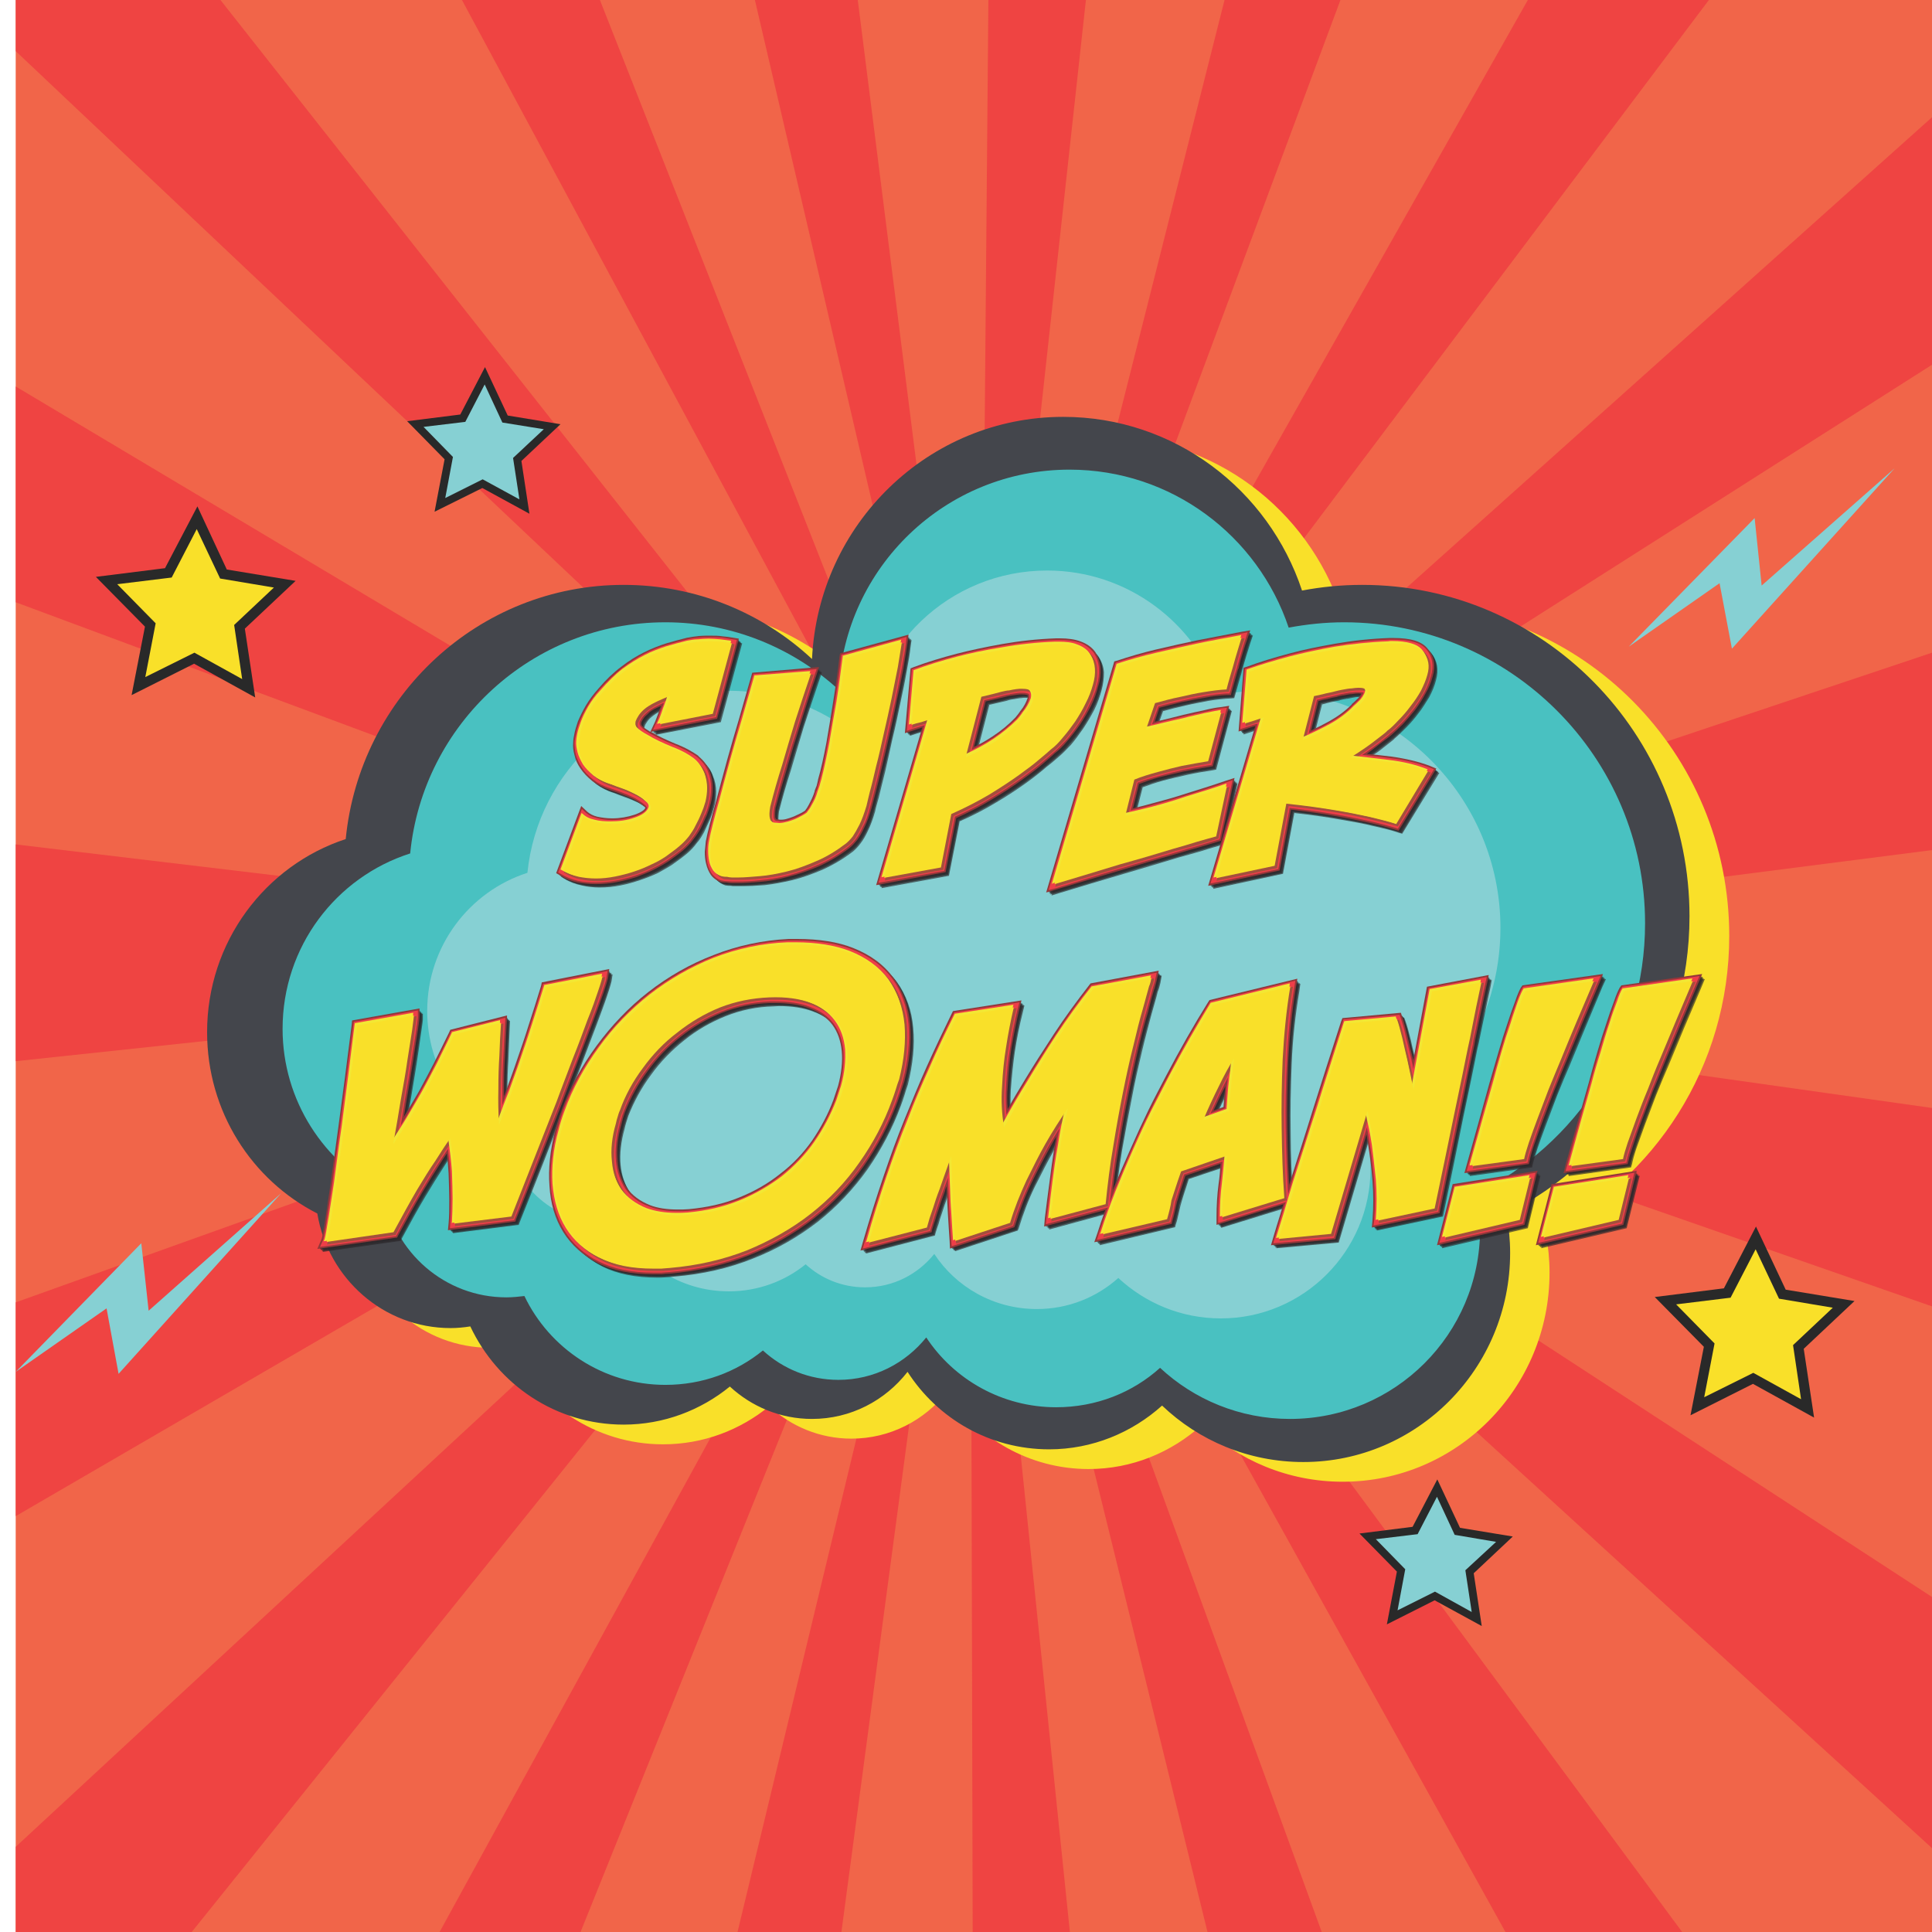 <?xml version="1.0" encoding="UTF-8"?>
<!DOCTYPE svg PUBLIC "-//W3C//DTD SVG 1.1//EN" "http://www.w3.org/Graphics/SVG/1.1/DTD/svg11.dtd">
<!-- Creator: CorelDRAW Home & Student X7 -->
<svg xmlns="http://www.w3.org/2000/svg" xml:space="preserve" width="4.162in" height="4.162in" version="1.1" style="shape-rendering:geometricPrecision; text-rendering:geometricPrecision; image-rendering:optimizeQuality; fill-rule:evenodd; clip-rule:evenodd"
viewBox="0 0 5784 5784"
 xmlns:xlink="http://www.w3.org/1999/xlink">
 <defs>
  <style type="text/css">
   <![CDATA[
    .fil12 {fill:none}
    .fil0 {fill:#F16549;fill-rule:nonzero}
    .fil9 {fill:#EE3E48;fill-rule:nonzero}
    .fil4 {fill:#F9E029;fill-rule:nonzero}
    .fil11 {fill:#F3E733;fill-rule:nonzero}
    .fil10 {fill:#A3503D;fill-rule:nonzero}
    .fil8 {fill:#933739;fill-rule:nonzero}
    .fil2 {fill:#86D0D3;fill-rule:nonzero}
    .fil6 {fill:#49C1C1;fill-rule:nonzero}
    .fil5 {fill:#44464C;fill-rule:nonzero}
    .fil3 {fill:#292929;fill-rule:nonzero}
    .fil7 {fill:#2C2A2C;fill-rule:nonzero;fill-opacity:0.659}
    .fil1 {fill:#EE3B40;fill-rule:nonzero;fill-opacity:0.769}
   ]]>
  </style>
 </defs>
 <g id="Layer_x0020_1">
  <g id="_592394760">
   <g>
    <polygon class="fil0" points="5784,5784 47,5784 47,0 5784,0 "/>
    <g>
     <polygon class="fil1" points="2915,2872 47,3899 47,4539 "/>
     <polygon class="fil1" points="2911,2876 47,5529 47,5784 574,5784 "/>
     <polygon class="fil1" points="2908,2880 1316,5784 1738,5784 "/>
     <polygon class="fil1" points="2906,2887 2208,5784 2519,5784 "/>
     <polygon class="fil1" points="2905,2893 2912,5784 3203,5784 "/>
     <polygon class="fil1" points="2906,2900 3615,5784 3957,5784 "/>
     <polygon class="fil1" points="2909,2905 4507,5784 5036,5784 "/>
     <polygon class="fil1" points="5784,4781 2913,2910 5784,5533 "/>
     <polygon class="fil1" points="2917,2912 5784,3911 5784,3317 "/>
     <polygon class="fil1" points="2922,2912 5784,2545 5784,1954 "/>
     <polygon class="fil1" points="2926,2910 5784,1092 5784,351 "/>
     <polygon class="fil1" points="5116,0 4574,0 2930,2906 "/>
     <polygon class="fil1" points="2933,2900 4013,0 3666,0 "/>
     <polygon class="fil1" points="2934,2894 3251,0 2959,0 "/>
     <polygon class="fil1" points="2933,2887 2568,0 2260,0 "/>
     <polygon class="fil1" points="2932,2881 1796,0 1383,0 "/>
     <polygon class="fil1" points="47,153 2928,2876 660,0 47,0 "/>
     <polygon class="fil1" points="2924,2873 47,1157 47,1803 "/>
     <polygon class="fil1" points="2919,2871 2920,2871 47,2528 47,3177 "/>
    </g>
   </g>
   <g>
    <g>
     <g>
      <g>
       <g>
        <g>
         <g>
          <polygon class="fil2" points="5274,1753 5253,1551 4876,1936 5148,1746 5185,1942 5672,1402 "/>
         </g>
        </g>
       </g>
      </g>
     </g>
    </g>
   </g>
   <g>
    <g>
     <g>
      <g>
       <g>
        <g>
         <g>
          <polygon class="fil2" points="445,3924 423,3722 47,4107 319,3917 355,4113 842,3572 "/>
         </g>
        </g>
       </g>
      </g>
     </g>
    </g>
   </g>
   <g>
    <g>
     <g>
      <g>
       <g>
        <g>
         <g>
          <polygon class="fil3" points="733,1882 885,1739 679,1705 591,1516 494,1701 287,1727 434,1876 394,2081 581,1987 764,2088 "/>
         </g>
        </g>
       </g>
      </g>
     </g>
    </g>
   </g>
   <g>
    <g>
     <g>
      <g>
       <g>
        <g>
         <g>
          <polygon class="fil4" points="725,2033 701,1871 820,1759 659,1732 589,1584 514,1729 351,1749 466,1866 435,2027 582,1954 "/>
         </g>
        </g>
       </g>
      </g>
     </g>
    </g>
   </g>
   <g>
    <g>
     <g>
      <g>
       <g>
        <g>
         <g>
          <polygon class="fil3" points="5400,4038 5552,3895 5346,3861 5257,3672 5161,3857 4954,3883 5101,4032 5061,4237 5248,4143 5431,4244 "/>
         </g>
        </g>
       </g>
      </g>
     </g>
    </g>
   </g>
   <g>
    <g>
     <g>
      <g>
       <g>
        <g>
         <g>
          <polygon class="fil4" points="5392,4189 5368,4027 5487,3915 5326,3888 5256,3740 5181,3885 5018,3905 5133,4022 5102,4183 5249,4110 "/>
         </g>
        </g>
       </g>
      </g>
     </g>
    </g>
   </g>
   <g>
    <g>
     <g>
      <g>
       <g>
        <g>
         <g>
          <g>
           <polygon class="fil3" points="1561,1380 1678,1270 1520,1244 1452,1099 1378,1241 1219,1261 1331,1375 1301,1532 1444,1461 1585,1538 "/>
          </g>
         </g>
        </g>
       </g>
      </g>
     </g>
    </g>
    <g>
     <g>
      <g>
       <g>
        <g>
         <g>
          <g>
           <polygon class="fil2" points="1555,1495 1536,1371 1628,1285 1504,1265 1451,1151 1393,1263 1268,1278 1356,1368 1333,1491 1445,1435 "/>
          </g>
         </g>
        </g>
       </g>
      </g>
     </g>
    </g>
   </g>
   <g>
    <g>
     <g>
      <g>
       <g>
        <g>
         <g>
          <polygon class="fil3" points="4412,4710 4529,4600 4371,4574 4303,4429 4229,4571 4070,4591 4182,4705 4152,4863 4295,4791 4436,4868 "/>
         </g>
        </g>
       </g>
      </g>
     </g>
    </g>
   </g>
   <g>
    <g>
     <g>
      <g>
       <g>
        <g>
         <g>
          <polygon class="fil2" points="4406,4826 4387,4701 4479,4616 4355,4595 4302,4481 4244,4593 4119,4608 4207,4698 4184,4821 4296,4765 "/>
         </g>
        </g>
       </g>
      </g>
     </g>
    </g>
   </g>
   <g>
    <path class="fil4" d="M738 3149c0,-270 174,-499 415,-578 42,-427 399,-761 832,-761 218,0 416,85 565,223 18,-404 348,-726 752,-726 332,0 614,218 714,520 58,-11 119,-17 180,-17 542,0 981,444 981,992 0,391 -224,729 -549,891 7,38 11,77 11,117 0,346 -277,626 -619,626 -164,0 -312,-64 -423,-169 -90,81 -208,131 -338,131 -177,0 -333,-92 -424,-231 -67,85 -170,140 -286,140 -95,0 -181,-37 -246,-97 -87,71 -197,114 -318,114 -202,0 -377,-120 -459,-294 -19,3 -38,5 -58,5 -202,0 -368,-148 -399,-343 -196,-100 -331,-305 -331,-543z"/>
    <path class="fil4" d="M964 3139c0,-246 160,-454 382,-525 38,-388 366,-691 764,-691 200,0 382,76 519,202 17,-367 320,-660 691,-660 306,0 565,198 656,473 54,-10 110,-15 166,-15 498,0 901,403 901,900 0,356 -206,663 -504,809 6,35 10,71 10,107 0,314 -255,569 -569,569 -150,0 -287,-59 -388,-154 -83,74 -192,119 -311,119 -163,0 -306,-84 -390,-210 -61,77 -156,127 -263,127 -87,0 -166,-33 -225,-88 -80,65 -182,104 -293,104 -186,0 -346,-109 -421,-267 -18,3 -36,4 -54,4 -185,0 -338,-135 -367,-311 -180,-91 -304,-278 -304,-493z"/>
   </g>
   <path class="fil5" d="M620 3090c0,-270 174,-499 415,-578 42,-427 398,-761 832,-761 217,0 416,84 564,222 19,-404 349,-725 752,-725 333,0 615,218 715,520 58,-11 118,-17 180,-17 541,0 980,444 980,992 0,391 -224,729 -548,891 7,38 11,77 11,117 0,346 -278,626 -619,626 -164,0 -313,-64 -423,-169 -90,81 -209,131 -338,131 -178,0 -334,-92 -424,-232 -67,86 -170,141 -286,141 -95,0 -181,-37 -246,-97 -87,71 -198,114 -318,114 -203,0 -377,-120 -459,-294 -19,3 -39,5 -59,5 -201,0 -367,-149 -399,-343 -196,-100 -330,-305 -330,-543z"/>
   <path class="fil6" d="M846 3080c0,-246 160,-454 382,-525 38,-388 366,-692 764,-692 200,0 382,77 519,202 17,-367 320,-659 691,-659 305,0 564,198 656,473 54,-10 109,-16 166,-16 497,0 901,404 901,901 0,355 -206,663 -504,809 6,35 10,70 10,107 0,314 -255,568 -569,568 -150,0 -287,-58 -389,-153 -82,74 -191,118 -311,118 -162,0 -306,-83 -389,-209 -62,77 -156,127 -263,127 -87,0 -166,-33 -226,-88 -80,65 -181,103 -292,103 -186,0 -347,-109 -422,-266 -17,2 -35,4 -54,4 -184,0 -337,-135 -366,-312 -180,-90 -304,-277 -304,-492z"/>
   <path class="fil2" d="M1279 3026c0,-193 126,-357 300,-413 31,-306 289,-545 602,-545 158,0 302,60 409,159 14,-289 252,-519 545,-519 240,0 444,156 517,372 42,-8 86,-12 130,-12 392,0 710,318 710,710 0,279 -162,521 -397,637 5,27 8,55 8,84 0,247 -201,448 -448,448 -119,0 -226,-46 -307,-121 -65,58 -150,93 -244,93 -129,0 -242,-66 -307,-165 -49,61 -123,100 -207,100 -69,0 -131,-26 -178,-69 -63,51 -143,81 -230,81 -147,0 -273,-85 -332,-210 -14,2 -29,4 -43,4 -146,0 -266,-106 -289,-246 -142,-71 -239,-218 -239,-388z"/>
   <g>
    <g>
     <g>
      <path class="fil7" d="M1796 2657c-18,0 -37,-2 -54,-6 -19,-4 -36,-10 -52,-20l-10 -6 73 -195 16 14c7,7 18,12 30,15 14,4 30,5 46,5 24,0 47,-3 68,-10 23,-8 31,-16 33,-22l1 0c1,-2 -3,-6 -5,-8 -8,-7 -19,-14 -31,-21 -14,-6 -27,-12 -42,-17 -14,-5 -24,-9 -31,-12 -20,-6 -37,-15 -52,-26 -14,-11 -25,-23 -34,-36 -8,-13 -14,-26 -18,-40 -3,-13 -5,-25 -4,-36 0,-4 1,-10 3,-24 2,-11 6,-24 12,-39 5,-14 13,-30 23,-47 10,-17 23,-34 37,-51 23,-26 46,-48 69,-65 22,-17 45,-32 67,-43 22,-11 45,-20 66,-26 22,-7 43,-13 64,-17 12,-3 23,-5 34,-6 11,0 22,-1 33,-1 13,0 25,1 36,2 11,1 22,3 32,4l16 3 -64 236 -195 38 12 -26c4,-8 7,-17 10,-26l0 0c3,-8 6,-17 10,-27 -5,2 -10,5 -15,7 -13,6 -23,13 -30,19 -6,5 -11,11 -14,16 -3,4 -5,8 -6,12 -2,5 -1,8 3,12 6,6 15,12 27,19 23,13 48,25 74,35 29,12 51,24 67,36l0 1c16,12 27,27 33,44 7,16 10,32 10,49 0,16 -2,31 -6,45 -4,14 -8,26 -12,36l0 0c-7,15 -13,28 -18,39 -6,11 -13,23 -22,33 -8,11 -18,22 -30,32 -12,10 -27,21 -44,33 -12,8 -27,16 -43,25 -17,8 -35,15 -53,21 -18,6 -38,12 -59,16 -20,4 -41,6 -61,6z"/>
     </g>
     <g>
      <path class="fil7" d="M2203 2653c-6,0 -11,0 -15,-1 -6,0 -10,0 -15,-1l-1 0 0 0c-12,-4 -22,-11 -29,-21 -7,-9 -12,-20 -15,-32 -3,-12 -4,-24 -3,-36 0,-11 1,-22 3,-31 5,-27 15,-67 30,-121 10,-35 21,-75 34,-122 12,-44 23,-85 34,-121 13,-45 26,-89 37,-129l3 -10 195 -16 -7 21c-17,50 -33,98 -48,144 -14,47 -27,90 -38,128 -14,43 -26,85 -36,125 -2,18 -2,26 -1,29 1,4 2,6 3,7l1 1 0 0c1,0 2,1 4,1l1 0 1 0c3,0 6,1 9,1 7,0 14,-1 20,-4 11,-3 21,-7 29,-10 9,-4 17,-9 25,-14 4,-6 8,-11 11,-17 4,-8 8,-14 11,-20 2,-8 5,-15 7,-23l0 0 1 -1c2,-5 4,-10 5,-15 2,-5 3,-11 5,-18l0 0c8,-31 17,-68 24,-110 7,-42 14,-82 21,-121 7,-44 13,-90 19,-136l1 -9 200 -55 -3 21c-2,20 -6,44 -12,75 -5,30 -12,62 -19,95 -7,33 -14,68 -23,104 -8,36 -15,69 -22,99 -7,29 -14,55 -19,77 -6,21 -10,35 -11,42l0 0c-7,24 -14,43 -22,59 -7,15 -14,27 -21,36 -8,11 -16,19 -23,25 -30,23 -61,41 -92,55 -31,13 -61,24 -90,31 -30,7 -57,12 -83,15 -26,2 -48,3 -65,3l-21 0z"/>
     </g>
     <g>
      <path class="fil7" d="M2776 2187c0,0 -1,0 -2,1 -10,2 -19,5 -29,8l-21 7 16 -189 9 -3c40,-14 83,-28 129,-40 39,-10 85,-20 135,-28 51,-9 106,-15 162,-17 3,0 6,-1 10,-1 24,0 44,3 60,9 20,7 34,18 44,32 9,14 15,30 16,47 0,17 -2,35 -7,53 -5,19 -12,39 -22,59 -10,19 -21,38 -33,56 -12,17 -24,34 -37,49 -14,15 -26,27 -38,37 -7,6 -18,16 -35,29 -16,14 -36,30 -61,48 -25,18 -55,38 -89,58 -33,20 -69,39 -110,57l-32 163 -202 37 137 -472zm149 66l0 0c21,-10 41,-22 60,-34 26,-17 49,-36 69,-57 5,-6 10,-13 15,-20l0 0 1 -1c10,-12 17,-24 21,-38 2,-7 0,-10 -1,-11l0 0c0,0 -4,-3 -19,-3 -4,0 -9,0 -14,1 -6,0 -13,2 -21,3l0 0 -1 0c-6,1 -13,2 -21,5 -12,3 -30,7 -52,12l-37 143z"/>
     </g>
     <g>
      <path class="fil7" d="M3350 1994l7 -2c36,-12 76,-23 119,-33 43,-10 83,-19 120,-27 44,-9 88,-17 131,-25l24 -5 -8 24c-2,7 -6,19 -11,35 -5,16 -10,34 -15,52l0 1c-6,20 -12,42 -19,66l-3 10 -10 1c-20,1 -42,3 -66,7 -25,5 -48,9 -69,14 -23,5 -46,11 -68,17l-17 47c8,-1 17,-3 26,-6 21,-5 42,-10 65,-15 22,-5 43,-10 63,-15 20,-4 36,-7 48,-9l21 -3 -47 176 -10 2c-25,4 -52,8 -78,14 -21,5 -45,10 -71,17 -22,6 -42,13 -61,20l-20 78c17,-4 38,-9 61,-15 35,-9 68,-19 101,-29 38,-12 78,-25 118,-38l24 -8 -39 182 -9 3c-17,5 -36,10 -57,17 -21,6 -45,13 -71,20 -26,8 -53,16 -80,24 -27,8 -54,16 -81,24 -68,20 -132,39 -194,58l-26 8 202 -687z"/>
     </g>
     <g>
      <path class="fil7" d="M3773 2182c0,1 -1,1 -1,1 -10,3 -19,6 -28,9l-21 7 14 -186 9 -3c40,-14 83,-28 129,-40 39,-10 85,-20 136,-29 51,-8 105,-14 161,-17 4,0 8,0 12,0 51,0 83,10 101,31 18,23 23,50 14,82 -4,16 -11,33 -20,50 -10,16 -20,33 -32,48 -12,16 -24,30 -37,43 -13,13 -24,24 -35,33 -1,2 -6,6 -33,27 -12,10 -28,21 -45,32 26,3 52,6 80,10 43,5 82,14 116,28l16 6 -111 182 -11 -3c-19,-7 -45,-13 -76,-20 -27,-7 -61,-13 -102,-20 -38,-7 -83,-13 -134,-19l-34 182 -209 45 141 -479zm161 21l0 0c20,-9 40,-19 59,-30 26,-14 49,-31 68,-51l0 0 1 -1c5,-4 10,-9 14,-13 4,-4 7,-7 10,-12 2,-3 4,-6 5,-9 -2,0 -6,-1 -12,-1 -5,0 -12,1 -19,1 -7,1 -16,3 -26,5l-1 0 -1 0c-5,1 -12,2 -20,4l-1 0 0 1c-7,1 -16,3 -26,5 -8,2 -17,4 -27,7l-24 94z"/>
     </g>
     <g>
      <path class="fil7" d="M976 3725c1,-3 4,-10 8,-38 4,-21 8,-48 13,-80 5,-31 9,-65 15,-104 5,-38 10,-77 16,-116 12,-91 25,-194 39,-307l2 -11 197 -34 0 17c0,4 -1,12 -6,45 -3,22 -7,51 -13,90 -6,35 -12,76 -20,120 -4,21 -7,41 -11,62 3,-4 6,-9 9,-14 15,-24 30,-50 44,-76 15,-26 29,-54 44,-83 15,-28 30,-60 46,-93l3 -6 165 -41 -1 19c-1,31 -3,63 -4,99 -2,29 -3,62 -3,98 -1,12 -1,23 0,35 3,-9 7,-19 10,-28 12,-31 24,-63 35,-96 11,-32 22,-66 34,-102 11,-36 23,-75 36,-117l3 -8 197 -39 -3 20c-1,4 -3,14 -14,46 -8,24 -19,53 -32,88 -12,32 -27,70 -44,116 -16,42 -33,85 -50,129 -40,103 -85,219 -135,343l-3 8 -197 25 2 -18c1,-20 2,-43 2,-69 0,-22 -1,-49 -3,-80 -1,-21 -3,-43 -6,-66 -7,11 -15,23 -24,37 -15,23 -33,52 -54,87 -21,35 -44,77 -70,125l-3 7 -234 33 10 -23z"/>
     </g>
     <g>
      <path class="fil7" d="M1968 3825c-65,0 -120,-11 -164,-33 -45,-23 -79,-54 -103,-93 -24,-39 -38,-85 -42,-137 -4,-51 2,-106 18,-164 5,-18 11,-38 18,-59l0 -1c25,-68 60,-133 105,-193 44,-61 96,-115 155,-161 58,-46 124,-83 195,-111 70,-28 146,-44 223,-47 9,0 17,0 25,0 66,0 122,9 168,27 51,20 92,50 120,88 27,38 44,85 48,137 5,52 -1,108 -16,169l0 0 0 0c-4,11 -7,21 -10,31 -3,10 -7,21 -11,32 -25,68 -59,132 -100,191 -42,59 -92,112 -149,157 -57,44 -122,82 -194,110 -72,29 -151,47 -236,54 -9,1 -17,2 -25,2 -9,1 -17,1 -25,1zm364 -813l0 0c-5,0 -11,1 -16,1 -50,1 -98,11 -143,29 -45,18 -87,42 -124,72 -38,30 -72,65 -100,104 -29,39 -51,80 -68,123 -2,6 -4,13 -6,19 -2,7 -4,13 -5,19l0 0c-11,39 -15,76 -12,109 3,32 13,60 29,83 16,22 40,40 70,51 23,9 52,14 85,14 0,0 0,0 0,0 10,0 21,-1 32,-1 55,-5 106,-17 152,-35 46,-19 88,-43 124,-72 37,-29 69,-62 95,-100 27,-38 48,-79 65,-122l14 -42c9,-38 13,-73 10,-105 -2,-31 -12,-58 -28,-80 -16,-22 -40,-39 -70,-50 -28,-11 -63,-17 -104,-17z"/>
     </g>
     <g>
      <path class="fil7" d="M2599 3729c20,-70 40,-135 60,-194 21,-59 42,-117 63,-171 22,-54 45,-108 68,-159 22,-51 47,-104 74,-157l3 -7 200 -31 -5 21c-10,39 -18,79 -24,119 -5,35 -9,74 -12,115 -1,25 -1,51 1,76 18,-32 37,-64 57,-97 25,-41 53,-86 85,-134 32,-49 68,-98 106,-147l3 -4 200 -38 -4 22c-2,8 -4,17 -8,26 -2,8 -4,17 -8,30 -3,11 -7,24 -11,39l0 0c-8,30 -18,67 -28,109 -10,42 -21,89 -30,138 -10,50 -20,103 -30,160 -9,57 -17,115 -22,173l-1 10 -195 53 2 -22c4,-33 8,-69 13,-107 4,-32 9,-68 16,-107 2,-14 5,-28 7,-43 -8,14 -16,28 -24,42 -18,32 -37,69 -57,109 -19,39 -35,81 -48,124l-3 7 -188 62 -1 -18c-2,-25 -4,-50 -5,-79 -2,-24 -3,-50 -4,-81 -1,-6 -1,-11 -1,-17 -4,10 -7,18 -9,26 -9,24 -15,42 -19,55 -5,14 -8,24 -10,32 -3,8 -6,17 -9,27l-2 8 -207 54 7 -24z"/>
     </g>
     <g>
      <path class="fil7" d="M3300 3703c14,-42 29,-84 46,-126 16,-41 34,-83 52,-123 18,-41 36,-80 55,-117 18,-36 36,-72 54,-104 39,-77 81,-151 124,-220l3 -5 259 -63 -3 22c-12,71 -20,144 -23,217 -3,74 -4,143 -3,205 0,71 3,142 8,209l1 11 -217 67 0 -20c0,-34 3,-67 7,-98 2,-22 5,-44 6,-65l-110 37c-6,18 -10,32 -14,43 -4,13 -8,25 -11,37 -2,8 -4,17 -6,26 -2,9 -4,19 -8,30l-2 8 -226 54 8 -25zm384 -452l0 0c-3,6 -6,13 -9,19 -12,23 -23,46 -34,71l36 -13c2,-21 3,-40 5,-58 1,-6 2,-13 2,-19z"/>
     </g>
     <g>
      <path class="fil7" d="M3827 3717c5,-20 13,-44 21,-72 9,-28 18,-59 29,-93 10,-34 21,-70 33,-107 12,-35 24,-72 35,-108 26,-85 55,-174 85,-266l3 -9 171 -15 4 11c5,14 10,33 16,57 5,24 11,47 17,71 0,0 2,9 2,14l44 -232 179 -34 -4 22c-4,17 -9,41 -15,71 -6,29 -13,61 -20,96l-4 17c-6,30 -12,61 -19,94 -8,38 -16,77 -24,115 -18,89 -37,184 -58,284l-2 9 -198 42 1 -19c4,-39 4,-78 0,-116 -3,-38 -7,-73 -11,-103 -3,-16 -6,-32 -9,-48l-95 322 -187 17 6 -20z"/>
     </g>
     <g>
      <path class="fil7" d="M4363 3560l249 -40 -38 157 -257 60 46 -177zm43 -61l0 0c24,-88 47,-170 68,-243 9,-31 18,-63 27,-94 9,-30 18,-59 26,-85 9,-25 16,-48 23,-66 7,-21 13,-33 18,-41l3 -6 237 -33 -11 24c-35,84 -68,162 -97,233 -13,30 -26,61 -38,91 -12,31 -23,60 -33,87 -10,27 -19,51 -26,72 -7,21 -11,36 -14,47l-2 10 -187 26 6 -22z"/>
     </g>
     <g>
      <path class="fil7" d="M4659 3560l250 -40 -39 157 -256 60 45 -177zm43 -61l0 0c25,-88 47,-170 68,-243 9,-31 18,-63 27,-94 9,-30 18,-59 26,-85 9,-25 16,-48 23,-66 7,-21 13,-33 18,-41l3 -6 237 -33 -10 24c-36,84 -69,162 -98,233 -13,30 -26,61 -38,91 -12,31 -23,60 -33,87 -10,27 -18,51 -26,72 -7,21 -11,36 -13,47l-3 10 -187 26 6 -22z"/>
     </g>
    </g>
    <g>
     <g>
      <path class="fil7" d="M1794 2655c-19,0 -37,-2 -55,-6 -18,-4 -35,-11 -51,-20l-10 -7 72 -195 16 15c8,7 18,12 31,15 14,3 29,5 46,5 23,0 46,-4 67,-11 23,-8 31,-16 34,-21l0 -1c1,-2 -3,-5 -4,-7 -9,-7 -19,-14 -32,-21 -13,-7 -27,-13 -41,-18 -14,-5 -25,-9 -32,-11 -19,-6 -37,-15 -51,-26 -14,-12 -26,-24 -34,-37 -9,-12 -15,-26 -18,-39 -4,-13 -5,-26 -4,-37 0,-3 0,-9 3,-23 2,-11 6,-24 11,-39 6,-15 14,-31 23,-48 10,-17 23,-34 38,-50 23,-26 46,-48 68,-66 23,-17 46,-31 68,-42 22,-11 44,-20 66,-27 21,-6 43,-12 64,-17 11,-2 23,-4 34,-5 11,-1 22,-1 32,-1 13,0 26,0 37,2 11,1 21,2 31,4l16 3 -64 235 -194 39 12 -26c3,-8 7,-17 10,-26l0 -1c3,-7 6,-16 10,-26 -6,2 -11,4 -16,7 -12,6 -22,12 -29,18 -6,6 -11,11 -14,16 -4,5 -6,9 -7,12 -1,5 0,9 3,12 7,6 16,13 27,19 23,13 48,25 75,36 28,11 51,23 67,36l0 0c15,13 27,28 33,44 6,16 9,33 9,49 0,16 -2,32 -6,46 -3,14 -7,26 -11,36l-1 0c-6,15 -12,28 -18,38 -6,12 -13,23 -21,34 -8,10 -18,21 -31,32 -12,10 -26,21 -44,32 -12,9 -27,17 -43,25 -16,8 -34,16 -53,22 -18,6 -38,11 -58,15 -21,4 -41,7 -61,7z"/>
     </g>
     <g>
      <path class="fil7" d="M2201 2651c-6,0 -11,0 -16,-1 -5,0 -10,-1 -14,-2l-1 0 0 0c-12,-3 -22,-10 -30,-20 -7,-9 -11,-20 -14,-33 -3,-11 -4,-23 -4,-35 1,-11 2,-22 4,-31 4,-27 15,-68 30,-121 9,-35 20,-75 33,-122 12,-44 24,-85 35,-122 13,-45 25,-88 37,-129l3 -9 194 -16 -7 21c-17,49 -32,98 -47,144 -15,47 -28,89 -39,128 -13,43 -25,85 -35,125 -3,18 -2,26 -1,28 0,5 2,7 3,8l0 0 1 1c0,0 1,0 4,0l1 0 1 1c3,0 6,0 9,0 7,0 13,-1 20,-3 11,-3 21,-7 29,-11 8,-4 17,-9 24,-14 5,-5 9,-11 12,-17 4,-7 7,-14 10,-20 3,-7 6,-15 8,-22l0 -1 0 -1c2,-4 4,-9 6,-15 1,-5 3,-10 4,-17l0 0c9,-31 17,-69 25,-111 7,-41 14,-82 21,-121 7,-44 13,-89 19,-135l1 -10 200 -55 -3 22c-2,19 -6,43 -12,74 -6,30 -12,63 -19,96 -7,33 -15,68 -23,104 -8,36 -16,69 -23,98 -7,29 -13,55 -19,77 -5,22 -9,36 -11,42l0 1c-6,24 -13,43 -21,58 -7,15 -15,28 -22,37 -8,11 -15,19 -23,24 -29,23 -60,42 -91,55 -31,14 -62,24 -91,32 -29,7 -57,12 -83,14 -25,3 -47,4 -65,4l-20 0z"/>
     </g>
     <g>
      <path class="fil7" d="M2774 2185c-1,0 -2,0 -3,0 -9,3 -19,6 -28,9l-21 7 16 -189 8 -3c40,-15 84,-28 129,-40 40,-10 85,-20 136,-29 51,-9 105,-14 161,-17 4,0 7,0 10,0 25,0 45,3 61,9 19,7 34,17 43,32 10,13 15,29 16,47 1,17 -1,34 -6,52 -5,20 -13,39 -23,59 -10,20 -21,39 -32,56 -12,18 -25,34 -38,49 -13,16 -26,28 -37,37 -7,7 -19,16 -35,30 -16,14 -37,30 -62,48 -25,18 -55,37 -89,58 -32,19 -69,38 -109,57l-32 162 -203 37 138 -471zm148 66l0 0c22,-11 42,-22 60,-35 26,-17 49,-36 69,-56 5,-6 11,-13 16,-20l0 -1 0 0c10,-12 17,-25 21,-38 2,-8 0,-11 -1,-12l0 0c0,0 -3,-3 -18,-3 -4,0 -9,0 -15,1 -6,1 -13,2 -20,4l-1 0 0 0c-6,0 -13,2 -21,4 -13,4 -31,8 -53,13l-37 143z"/>
     </g>
     <g>
      <path class="fil7" d="M3347 1992l8 -2c36,-12 76,-24 119,-34 42,-10 83,-19 120,-27 44,-8 87,-17 130,-25l25 -4 -8 23c-3,8 -6,20 -11,36 -5,16 -10,33 -15,52l0 0c-7,21 -13,43 -19,67l-3 10 -11 0c-20,1 -42,4 -66,8 -24,4 -47,9 -68,14 -23,5 -46,10 -69,17l-16 47c8,-2 16,-4 26,-6 20,-5 42,-10 65,-16 21,-5 43,-10 62,-14 21,-5 37,-8 48,-9l22 -3 -48 176 -9 1c-26,4 -52,9 -78,14 -22,5 -46,11 -71,18 -22,5 -43,12 -62,20l-20 78c18,-4 39,-9 62,-16 34,-8 68,-18 100,-29 39,-12 78,-24 118,-38l25 -8 -40 183 -8 2c-17,5 -36,11 -57,17 -22,6 -46,13 -72,21 -26,8 -52,15 -80,23 -26,8 -54,16 -80,24 -68,21 -132,40 -195,59l-26 7 202 -686z"/>
     </g>
     <g>
      <path class="fil7" d="M3771 2180c-1,0 -1,0 -2,0 -9,3 -18,6 -28,9l-21 7 15 -185 9 -3c40,-15 83,-28 129,-40 39,-11 84,-20 135,-29 51,-9 105,-15 162,-17 4,0 8,0 12,0 50,0 83,10 100,31 19,22 24,50 14,82 -4,16 -11,33 -20,50 -9,16 -20,32 -32,48 -11,15 -24,30 -37,43 -12,13 -24,24 -34,33 -2,1 -6,5 -33,26 -13,10 -28,21 -45,33 25,3 52,6 79,9 44,6 82,15 116,28l16 6 -110 183 -11 -4c-20,-6 -45,-13 -77,-20 -26,-6 -61,-13 -102,-20 -37,-6 -82,-13 -133,-19l-34 183 -209 44 141 -478zm160 21l0 0c21,-10 41,-20 60,-30 26,-14 48,-32 67,-51l1 -1 0 0c5,-5 10,-9 15,-14 3,-3 6,-7 10,-11 2,-4 3,-7 5,-9 -2,-1 -6,-1 -12,-1 -6,0 -12,0 -19,1 -7,1 -16,2 -27,4l-1 0 0 1c-6,0 -13,2 -21,4l0 0 0 0c-8,2 -16,4 -27,6 -8,2 -17,4 -27,6l-24 95z"/>
     </g>
     <g>
      <path class="fil7" d="M974 3722c1,-2 3,-10 8,-37 4,-22 8,-48 13,-80 4,-31 9,-65 14,-105 6,-38 11,-77 17,-116 11,-90 25,-194 39,-307l1 -10 198 -35 0 17c0,4 -1,13 -6,46 -3,22 -8,50 -14,89 -5,36 -12,76 -19,121 -4,20 -8,41 -11,62 3,-5 5,-9 8,-14 15,-25 30,-51 45,-77 14,-26 29,-53 44,-82 14,-29 30,-60 45,-93l3 -7 166 -41 -1 20c-2,30 -3,63 -5,99 -1,29 -2,62 -3,98 0,12 0,23 0,35 4,-10 7,-19 11,-28 11,-31 23,-63 34,-96 11,-32 23,-67 34,-103 12,-36 24,-75 37,-116l2 -9 197 -39 -3 21c0,4 -2,13 -13,46 -8,23 -19,53 -32,87 -13,33 -27,71 -44,116 -17,43 -33,86 -50,130 -40,103 -86,218 -135,343l-3 8 -197 25 1 -18c2,-21 2,-44 2,-70 0,-21 0,-48 -2,-79 -1,-21 -3,-43 -6,-67 -8,12 -16,24 -24,37 -16,23 -34,53 -55,88 -20,35 -44,77 -69,125l-3 7 -234 33 10 -24z"/>
     </g>
     <g>
      <path class="fil7" d="M1966 3822c-65,0 -121,-11 -165,-33 -44,-22 -79,-53 -103,-92 -24,-39 -38,-85 -41,-137 -4,-51 2,-107 17,-164 5,-18 11,-38 19,-60l0 0c25,-68 60,-133 104,-194 45,-60 97,-114 155,-160 59,-46 124,-84 195,-111 71,-28 146,-44 224,-47 8,-1 17,-1 25,-1 65,0 122,9 167,27 52,21 92,50 120,89 28,38 44,84 49,137 4,51 -1,108 -17,168l0 1 0 0c-3,10 -6,20 -9,30 -4,10 -7,21 -11,33 -25,67 -59,132 -101,191 -41,59 -91,111 -148,156 -57,45 -123,82 -194,111 -72,29 -152,47 -236,54 -9,1 -18,1 -26,2 -8,0 -16,0 -24,0zm363 -812l0 0c-5,0 -10,0 -15,0 -50,2 -98,12 -143,30 -45,18 -87,42 -125,72 -38,29 -71,64 -100,103 -28,39 -51,81 -67,124 -2,6 -4,12 -6,19 -2,6 -4,13 -6,19l0 0c-10,39 -14,75 -11,108 3,32 13,60 29,83 16,23 40,40 70,52 23,9 51,13 84,13 0,0 0,0 0,0 11,0 22,0 33,-1 55,-5 106,-16 151,-35 46,-18 88,-42 125,-71 36,-29 68,-63 95,-100 26,-38 48,-79 64,-122l14 -42c10,-38 14,-74 11,-106 -3,-31 -12,-57 -28,-79 -16,-22 -40,-39 -71,-51 -28,-11 -63,-16 -104,-16z"/>
     </g>
     <g>
      <path class="fil7" d="M2596 3726c20,-69 41,-134 61,-193 20,-60 41,-117 63,-171 22,-55 44,-108 67,-159 23,-51 48,-104 74,-158l4 -6 200 -31 -6 21c-9,39 -17,78 -23,118 -6,35 -10,74 -12,115 -2,26 -1,51 1,76 17,-31 37,-64 57,-97 24,-40 53,-85 85,-134 32,-48 67,-98 106,-147l3 -4 200 -37 -4 21c-2,9 -5,18 -8,27 -2,7 -5,17 -8,29 -3,11 -7,24 -11,39l0 1c-9,30 -18,66 -29,108 -10,43 -20,89 -30,139 -10,49 -19,103 -29,160 -10,56 -17,115 -23,173l-1 10 -195 52 3 -21c3,-34 8,-70 13,-108 4,-32 9,-68 15,-107 3,-14 5,-28 8,-42 -9,13 -17,27 -25,41 -18,32 -37,69 -56,109 -19,40 -36,82 -49,125l-2 7 -189 62 -1 -19c-1,-24 -3,-50 -5,-79 -1,-23 -3,-50 -4,-81 0,-5 0,-11 -1,-17 -3,10 -6,19 -9,26 -8,24 -15,42 -19,56 -4,13 -8,24 -10,31 -2,8 -5,17 -8,28l-2 8 -208 54 7 -25z"/>
     </g>
     <g>
      <path class="fil7" d="M3298 3701c13,-42 29,-84 45,-126 17,-42 35,-83 53,-124 18,-40 36,-79 54,-116 18,-37 36,-72 54,-105 40,-76 82,-150 125,-219l3 -5 259 -63 -4 22c-12,71 -19,144 -22,217 -3,74 -5,143 -4,204 1,72 4,142 8,209l1 12 -216 67 0 -20c0,-34 2,-67 6,-98 3,-23 5,-44 7,-65l-110 37c-6,18 -11,32 -14,43 -4,13 -8,25 -12,36 -1,9 -3,18 -5,26 -2,9 -5,19 -8,31l-3 8 -225 53 8 -24zm384 -452l0 0c-3,6 -7,12 -10,19 -11,22 -22,46 -33,70l36 -12c1,-21 3,-41 5,-58 0,-7 1,-13 2,-19z"/>
     </g>
     <g>
      <path class="fil7" d="M3824 3714c6,-19 13,-43 22,-71 8,-28 18,-59 28,-94 11,-34 22,-69 34,-106 11,-36 23,-72 35,-109 26,-84 55,-173 84,-265l3 -9 172 -15 3 10c5,15 11,33 16,58 6,23 11,47 17,70 0,0 2,10 3,15l43 -233 180 -33 -5 21c-4,18 -9,41 -15,71 -6,29 -12,61 -19,96l-4 18c-6,30 -13,61 -19,94 -8,38 -16,76 -24,114 -18,89 -38,184 -59,284l-2 10 -198 42 2 -20c3,-39 3,-77 0,-115 -3,-38 -7,-73 -12,-104 -2,-16 -5,-32 -8,-48l-95 323 -188 17 6 -21z"/>
     </g>
     <g>
      <path class="fil7" d="M4360 3557l250 -39 -38 156 -257 60 45 -177zm43 -60l0 0c25,-89 48,-171 68,-244 9,-31 18,-62 27,-93 9,-31 18,-59 27,-85 8,-26 16,-48 23,-67 7,-20 12,-33 17,-40l4 -6 236 -33 -10 24c-36,83 -69,162 -98,232 -13,31 -25,61 -37,92 -12,30 -24,60 -34,87 -9,26 -18,50 -25,72 -7,20 -12,36 -14,46l-2 10 -188 26 6 -21z"/>
     </g>
     <g>
      <path class="fil7" d="M4656 3557l250 -39 -38 156 -257 60 45 -177zm44 -60l0 0c24,-89 47,-171 68,-244 8,-31 17,-62 27,-93 9,-31 17,-59 26,-85 8,-26 16,-48 23,-67 7,-20 13,-33 17,-40l4 -6 236 -33 -10 24c-36,83 -69,162 -98,232 -12,31 -25,61 -37,92 -12,30 -24,60 -33,87 -10,26 -19,50 -26,72 -7,20 -12,36 -14,46l-2 10 -187 26 6 -21z"/>
     </g>
    </g>
    <g>
     <g>
      <path class="fil7" d="M1791 2652c-18,0 -37,-2 -54,-6 -18,-3 -36,-10 -51,-20l-11 -6 73 -195 16 14c8,7 18,12 31,15 13,4 29,5 45,5 24,0 47,-3 68,-10 23,-8 31,-16 34,-22l0 0c1,-2 -3,-6 -5,-7 -8,-8 -19,-15 -31,-21 -13,-7 -27,-13 -41,-18 -15,-5 -25,-9 -32,-11 -20,-7 -37,-15 -51,-27 -15,-11 -26,-23 -35,-36 -8,-13 -14,-26 -18,-40 -3,-13 -5,-25 -4,-36 0,-3 1,-10 3,-24 3,-11 6,-24 12,-39 5,-14 13,-30 23,-47 10,-17 23,-34 38,-51 22,-26 45,-48 68,-65 22,-17 45,-32 67,-43 22,-11 45,-20 67,-26 21,-7 42,-12 63,-17 12,-3 24,-5 35,-5 10,-1 21,-2 32,-2 13,0 25,1 37,2 10,1 21,3 31,5l16 2 -64 236 -195 38 12 -26c4,-8 7,-17 10,-26l0 0c3,-8 7,-17 10,-27 -5,3 -10,5 -15,7 -13,7 -23,13 -30,19 -6,6 -11,11 -14,16 -3,4 -5,8 -6,12 -1,5 0,8 3,12 6,6 15,12 27,19 23,13 48,25 74,35 29,12 51,24 67,37l1 0c15,13 26,27 33,44 6,16 9,32 9,49 0,16 -2,31 -6,45 -4,14 -8,26 -12,36l0 1c-7,14 -13,27 -18,38 -6,11 -13,23 -21,33 -9,11 -19,22 -31,32 -12,11 -27,22 -44,33 -12,8 -27,17 -43,25 -17,8 -34,15 -53,21 -18,7 -38,12 -58,16 -21,4 -42,6 -62,6z"/>
     </g>
     <g>
      <path class="fil7" d="M2198 2649c-5,0 -11,-1 -15,-2 -5,0 -10,0 -15,-1l0 0 -1 0c-12,-4 -22,-10 -29,-21 -7,-9 -12,-20 -15,-32 -2,-12 -4,-23 -3,-35 0,-12 1,-22 3,-32 5,-26 15,-67 30,-121 10,-34 21,-74 34,-122 12,-44 23,-84 34,-121 14,-45 26,-89 37,-129l3 -10 195 -16 -7 21c-17,50 -33,98 -47,145 -15,46 -28,89 -39,127 -14,43 -25,86 -36,125 -2,18 -2,26 -1,29 1,4 2,7 3,7l1 1 1 0c0,1 1,1 4,1l1 0 0 0c4,0 7,1 10,1 6,0 13,-1 19,-3 11,-4 21,-7 29,-11 9,-4 17,-9 25,-14 4,-6 8,-11 11,-17 4,-8 8,-14 11,-20 3,-8 5,-15 7,-22l1 -1 0 -1c2,-5 4,-10 5,-15 2,-5 3,-11 5,-17l0 -1c9,-31 17,-68 24,-110 8,-42 15,-82 21,-121 7,-44 14,-90 19,-136l1 -9 200 -55 -2 21c-3,20 -7,44 -12,75 -6,30 -13,62 -20,96 -7,32 -14,67 -22,104 -8,35 -16,68 -23,98 -7,29 -14,55 -19,77 -6,21 -9,35 -11,42l0 0c-7,24 -14,44 -21,59 -8,15 -15,27 -22,37 -8,10 -16,18 -23,24 -30,23 -60,41 -92,55 -30,13 -61,24 -90,31 -29,8 -57,12 -83,15 -25,2 -47,4 -65,4l-21 0z"/>
     </g>
     <g>
      <path class="fil7" d="M2771 2182c0,0 -1,1 -2,1 -10,3 -19,5 -29,9l-21 7 16 -189 9 -4c40,-14 83,-27 129,-39 39,-11 85,-21 136,-29 51,-9 105,-15 161,-17 3,0 7,0 10,0 25,0 44,2 61,8 19,7 33,18 43,32 10,14 15,30 16,48 1,16 -2,34 -7,52 -5,19 -12,39 -22,59 -10,19 -21,38 -33,56 -12,17 -24,34 -37,49 -13,15 -26,28 -38,37 -7,6 -18,16 -34,30 -16,13 -37,29 -62,47 -25,19 -55,38 -89,58 -32,20 -69,39 -110,57l-31 163 -203 37 137 -472zm149 66l0 0c21,-10 41,-22 60,-34 26,-17 49,-36 69,-57 5,-6 10,-12 15,-20l1 0 0 -1c10,-12 17,-24 21,-37 2,-8 0,-11 -1,-12l0 0c0,0 -3,-3 -18,-3 -4,0 -9,0 -15,1 -6,1 -13,2 -21,3l0 0 -1 0c-5,1 -12,3 -20,5 -13,3 -31,8 -53,12l-37 143z"/>
     </g>
     <g>
      <path class="fil7" d="M3345 1990l7 -3c36,-12 76,-23 119,-33 43,-10 83,-19 120,-27 44,-9 88,-17 131,-25l24 -5 -8 24c-2,7 -6,19 -11,35 -5,17 -10,34 -15,52l0 1c-6,20 -12,43 -19,66l-2 11 -11 0c-20,1 -42,3 -66,8 -25,4 -48,9 -69,13 -23,5 -46,11 -68,17l-17 48c8,-2 17,-4 27,-7 20,-5 41,-10 64,-15 22,-5 43,-10 63,-15 20,-4 36,-7 48,-9l22 -3 -48 176 -9 2c-26,4 -53,9 -78,14 -22,5 -46,10 -71,17 -22,6 -43,13 -62,20l-20 78c18,-4 38,-9 62,-15 34,-9 67,-19 100,-29 38,-12 78,-25 118,-38l24 -8 -39 182 -9 3c-16,5 -36,11 -56,17 -22,6 -46,13 -72,21 -26,7 -53,15 -80,23 -27,8 -54,16 -81,24 -68,20 -131,39 -194,58l-26 8 202 -686z"/>
     </g>
     <g>
      <path class="fil7" d="M3768 2178c0,0 -1,0 -1,0 -9,3 -19,6 -28,9l-21 7 14 -186 9 -3c40,-14 84,-28 129,-40 39,-10 85,-20 136,-29 51,-8 105,-14 161,-16 4,-1 9,-1 13,-1 50,0 82,11 100,32 19,22 23,50 14,81 -4,17 -11,33 -20,50 -9,17 -20,33 -32,48 -12,16 -24,31 -37,44 -12,12 -24,24 -35,32 -1,2 -6,6 -33,27 -12,10 -27,21 -45,33 26,2 53,6 80,9 43,5 82,15 116,28l16 6 -111 182 -11 -3c-19,-6 -45,-13 -76,-20 -27,-6 -61,-13 -102,-20 -37,-7 -82,-13 -134,-19l-34 183 -209 44 141 -478zm161 20l0 0c20,-9 40,-19 59,-29 26,-15 49,-32 68,-51l0 -1 1 0c5,-5 10,-10 14,-14 4,-3 7,-7 10,-12 2,-3 4,-6 5,-9 -2,0 -6,-1 -11,-1 -6,0 -13,1 -20,1 -7,1 -16,3 -26,5l-1 0 -1 0c-5,1 -12,2 -20,5l-1 0 0 0c-7,1 -16,3 -26,6 -8,1 -17,4 -27,6l-24 94z"/>
     </g>
     <g>
      <path class="fil7" d="M972 3720c0,-2 3,-10 8,-38 3,-21 7,-48 12,-79 5,-31 10,-66 15,-105 5,-38 11,-77 16,-116 12,-91 25,-194 40,-307l1 -11 197 -34 0 17c0,4 0,12 -5,45 -4,22 -8,51 -14,90 -6,36 -12,76 -20,120 -3,21 -7,42 -11,62 3,-4 6,-9 9,-13 15,-25 30,-51 44,-77 15,-26 30,-54 44,-82 15,-29 30,-60 46,-94l3 -6 165 -41 -1 19c-1,31 -3,63 -4,100 -2,29 -3,62 -3,98 0,11 0,23 0,34 3,-9 7,-19 10,-28 12,-31 24,-63 35,-96 11,-32 22,-66 34,-102 11,-36 24,-75 36,-117l3 -8 197 -39 -3 20c-1,5 -3,14 -14,46 -8,24 -19,53 -32,88 -12,32 -26,70 -44,116 -16,42 -33,86 -49,129 -41,103 -86,219 -135,343l-4 8 -197 25 2 -18c1,-20 2,-43 2,-69 0,-22 -1,-49 -2,-80 -1,-20 -4,-43 -7,-66 -7,11 -15,24 -24,37 -15,23 -33,52 -54,87 -21,35 -44,77 -69,126l-4 6 -234 33 11 -23z"/>
     </g>
     <g>
      <path class="fil7" d="M1963 3820c-65,0 -120,-11 -164,-33 -44,-22 -79,-54 -103,-93 -24,-39 -38,-85 -42,-137 -3,-51 3,-106 18,-164 5,-18 11,-38 18,-59l0 -1c25,-67 61,-133 105,-193 44,-61 96,-115 155,-161 59,-46 124,-83 195,-111 71,-28 146,-44 224,-47 8,0 16,0 24,0 66,0 122,9 168,27 52,20 92,50 120,88 27,39 44,85 48,137 5,52 -1,109 -16,169l0 0 0 0c-3,11 -7,21 -10,31 -3,10 -7,21 -11,32 -25,68 -59,132 -100,191 -42,59 -92,112 -149,157 -57,44 -122,82 -194,110 -72,29 -151,47 -236,55 -8,0 -17,1 -25,1 -9,1 -17,1 -25,1zm364 -812l0 0c-5,0 -10,0 -16,0 -50,1 -98,11 -142,29 -45,18 -87,43 -125,72 -38,30 -72,65 -100,104 -29,39 -51,80 -68,123 -2,7 -4,13 -6,19 -2,7 -3,13 -5,19l0 1c-11,38 -15,75 -12,108 3,32 13,60 29,83 17,22 40,40 70,51 24,9 52,14 85,14 0,0 0,0 0,0 10,0 21,0 32,-1 55,-5 106,-17 152,-35 46,-19 88,-43 124,-72 37,-28 69,-62 95,-100 27,-38 49,-79 65,-122l14 -42c10,-38 13,-73 11,-105 -3,-31 -12,-58 -29,-80 -16,-22 -39,-39 -70,-50 -28,-11 -63,-16 -104,-16z"/>
     </g>
     <g>
      <path class="fil7" d="M2594 3724c20,-69 40,-135 61,-194 20,-59 41,-117 63,-171 21,-54 44,-107 67,-158 23,-52 48,-105 74,-158l3 -7 200 -31 -5 22c-10,38 -17,78 -24,118 -5,35 -9,74 -12,115 -1,25 -1,51 1,76 18,-32 37,-64 57,-97 25,-40 53,-86 85,-134 32,-49 68,-98 106,-147l4 -4 199 -37 -4 21c-2,8 -4,17 -7,26 -3,8 -5,17 -9,30 -3,11 -6,24 -10,39l0 0c-9,30 -19,67 -29,109 -10,42 -20,89 -30,138 -10,50 -20,104 -29,161 -10,56 -18,114 -23,172l-1 10 -195 53 2 -22c4,-33 8,-69 13,-107 4,-32 10,-68 16,-107 2,-14 5,-28 7,-42 -8,13 -16,27 -24,41 -18,32 -37,69 -56,109 -20,39 -36,81 -49,124l-2 8 -189 62 -1 -19c-2,-24 -3,-50 -5,-79 -2,-24 -3,-50 -4,-81 -1,-6 -1,-11 -1,-17 -3,10 -7,18 -9,26 -9,24 -15,42 -19,55 -5,14 -8,24 -10,32 -3,8 -6,17 -9,27l-2 8 -207 54 7 -24z"/>
     </g>
     <g>
      <path class="fil7" d="M3295 3698c14,-42 29,-84 46,-126 17,-41 34,-83 52,-123 18,-41 37,-80 55,-116 18,-37 36,-73 54,-105 39,-77 81,-150 124,-220l3 -5 259 -62 -3 21c-12,71 -20,144 -23,218 -3,73 -4,142 -3,204 0,71 3,142 8,209l1 12 -216 66 0 -20c0,-34 2,-67 6,-98 3,-22 5,-44 6,-65l-109 38c-6,17 -11,31 -15,43 -4,12 -8,24 -11,36 -2,8 -4,17 -6,26 -2,9 -4,19 -8,30l-2 9 -226 53 8 -25zm384 -452l0 0c-3,7 -6,13 -9,19 -11,23 -23,47 -34,71l37 -13c1,-21 3,-40 4,-58 1,-6 2,-13 2,-19z"/>
     </g>
     <g>
      <path class="fil7" d="M3822 3712c5,-20 13,-44 21,-72 9,-27 19,-59 29,-93 10,-34 21,-70 33,-107 12,-35 24,-72 35,-108 27,-84 55,-174 85,-266l3 -9 171 -15 4 11c5,14 10,33 16,58 5,23 11,46 17,70 0,0 2,10 3,14l43 -232 179 -33 -4 21c-4,18 -9,41 -15,71 -6,29 -13,61 -20,96l-3 17c-7,30 -13,61 -20,94 -7,38 -15,77 -24,115 -18,89 -37,184 -58,284l-2 9 -198 42 2 -19c3,-39 3,-78 0,-116 -4,-38 -8,-73 -12,-103 -3,-16 -5,-32 -8,-48l-96 322 -187 17 6 -20z"/>
     </g>
     <g>
      <path class="fil7" d="M4358 3555l250 -40 -39 157 -257 60 46 -177zm43 -60l0 0c25,-89 47,-171 68,-244 9,-31 18,-63 27,-93 9,-31 18,-60 26,-86 9,-25 16,-48 23,-66 7,-20 13,-33 18,-41l3 -5 237 -34 -10 24c-36,84 -69,162 -98,233 -13,30 -26,61 -38,92 -12,30 -23,59 -33,86 -10,27 -18,51 -26,72 -7,21 -11,37 -14,47l-2 10 -187 26 6 -21z"/>
     </g>
     <g>
      <path class="fil7" d="M4654 3555l250 -40 -39 157 -256 60 45 -177zm43 -60l0 0c25,-89 48,-171 68,-244 9,-31 18,-63 27,-93 9,-31 18,-60 27,-86 8,-25 16,-48 22,-66 8,-20 13,-33 18,-41l3 -5 237 -34 -10 24c-36,84 -69,162 -98,233 -13,30 -25,61 -38,92 -12,30 -23,59 -33,86 -10,27 -18,51 -25,72 -7,21 -12,37 -14,47l-2 10 -188 26 6 -21z"/>
     </g>
    </g>
    <g>
     <g>
      <path class="fil7" d="M1789 2650c-19,0 -37,-2 -55,-6 -18,-4 -35,-11 -51,-20l-10 -7 73 -195 16 15c7,7 17,12 30,15 14,3 29,5 46,5 24,0 46,-4 67,-11 24,-7 32,-16 34,-21l0 -1c1,-1 -3,-5 -4,-7 -8,-7 -19,-14 -32,-21 -13,-7 -27,-13 -41,-18 -14,-5 -25,-8 -31,-11 -20,-6 -37,-15 -52,-26 -14,-11 -26,-24 -34,-36 -8,-13 -15,-27 -18,-40 -4,-13 -5,-26 -4,-37 0,-3 0,-9 3,-23 2,-11 6,-24 11,-39 6,-15 14,-31 24,-48 10,-17 22,-34 37,-50 23,-26 46,-48 68,-65 23,-18 46,-32 68,-43 22,-11 44,-20 66,-27 21,-6 43,-12 64,-17 12,-2 23,-4 34,-5 11,-1 22,-1 32,-1 14,0 26,1 37,2 11,1 22,2 31,4l16 3 -64 235 -194 39 12 -26c3,-8 7,-17 10,-26l0 0c3,-8 6,-17 10,-27 -5,2 -11,5 -16,7 -12,6 -22,12 -29,19 -6,5 -11,10 -14,15 -3,5 -6,9 -7,12 -1,5 0,9 4,12 6,7 15,13 26,19 24,14 49,26 75,36 28,11 51,23 67,36l0 0c16,13 27,28 33,45 6,16 10,32 10,48 0,16 -2,32 -6,46 -4,14 -8,26 -12,36l0 0c-7,15 -13,28 -19,39 -6,11 -13,22 -21,33 -8,10 -18,21 -31,32 -11,10 -26,21 -43,33 -13,8 -27,16 -44,24 -16,9 -34,16 -52,22 -19,6 -38,11 -59,15 -21,5 -41,7 -61,7z"/>
     </g>
     <g>
      <path class="fil7" d="M2196 2646c-6,0 -11,0 -16,-1 -5,0 -10,-1 -14,-2l-1 0 0 0c-12,-3 -22,-10 -30,-20 -6,-9 -11,-20 -14,-32 -3,-12 -4,-24 -3,-36 0,-11 1,-22 3,-31 5,-27 15,-67 30,-121 9,-35 20,-75 33,-122 12,-44 24,-85 35,-122 13,-45 26,-88 37,-129l3 -9 194 -16 -7 21c-16,49 -32,98 -47,144 -14,47 -27,90 -39,128 -13,43 -25,85 -35,125 -3,18 -2,26 -1,29 1,4 2,6 3,7l1 0 0 1c0,0 2,1 4,1l1 0 1 0c3,0 6,0 9,0 7,0 13,-1 20,-3 11,-3 21,-7 29,-11 9,-4 17,-8 25,-14 4,-5 8,-11 11,-17 4,-7 7,-14 10,-20 3,-7 6,-15 8,-22l0 -1 1 0c2,-5 3,-10 5,-15 1,-6 3,-11 5,-18l0 0c8,-31 16,-68 24,-110 7,-42 14,-83 21,-122 7,-43 13,-89 19,-135l1 -10 200 -55 -3 22c-2,19 -6,44 -12,74 -6,30 -12,63 -19,96 -7,33 -15,68 -23,104 -8,36 -15,69 -23,98 -7,29 -13,55 -19,78 -5,21 -9,35 -10,41l-1 1c-6,24 -13,43 -21,58 -7,15 -15,28 -21,37 -9,11 -16,19 -24,25 -29,23 -60,41 -91,55 -31,13 -61,23 -91,31 -29,7 -57,12 -82,14 -26,3 -48,4 -66,4l-20 0z"/>
     </g>
     <g>
      <path class="fil7" d="M2769 2180c-1,0 -2,0 -2,0 -10,3 -20,6 -29,9l-21 7 16 -189 9 -3c40,-14 83,-28 129,-40 39,-10 84,-20 135,-29 51,-9 105,-14 161,-17 4,0 7,0 10,0 25,0 45,3 61,9 19,7 34,18 44,32 9,13 14,29 15,47 1,17 -1,34 -6,53 -5,19 -13,38 -23,58 -9,20 -20,39 -32,56 -12,18 -25,34 -38,49 -13,16 -26,28 -37,37 -7,7 -19,16 -35,30 -16,14 -37,30 -62,48 -25,18 -54,38 -88,58 -33,19 -70,39 -110,57l-32 162 -202 37 137 -471zm149 66l0 0c21,-11 41,-22 59,-34 26,-18 49,-37 69,-57 5,-6 11,-13 16,-20l0 -1 1 0c9,-12 16,-25 21,-38 1,-7 -1,-11 -1,-12l0 0c0,0 -4,-3 -19,-3 -4,0 -9,1 -15,1 -6,1 -13,2 -20,4l-1 0 0 0c-6,1 -13,2 -21,4 -13,4 -30,8 -53,13l-36 143z"/>
     </g>
     <g>
      <path class="fil7" d="M3343 1987l7 -2c36,-12 76,-23 119,-33 42,-10 83,-19 120,-27 44,-9 88,-18 131,-26l24 -4 -8 23c-2,8 -6,20 -11,36 -5,16 -10,34 -15,52l0 0c-6,21 -13,43 -19,67l-3 10 -11 1c-20,0 -42,3 -66,7 -24,5 -47,9 -68,14 -23,5 -46,10 -69,17l-16 47c8,-2 17,-4 26,-6 21,-5 42,-10 65,-16 22,-5 43,-10 63,-14 20,-4 36,-7 47,-9l22 -3 -48 176 -9 1c-26,4 -52,9 -78,15 -22,4 -45,10 -71,17 -22,6 -43,12 -62,20l-20 78c18,-4 39,-9 62,-15 34,-9 68,-19 100,-29 39,-12 79,-25 118,-39l25 -8 -40 183 -8 3c-17,5 -36,10 -57,16 -22,7 -46,14 -72,21 -25,8 -52,15 -80,23 -26,8 -53,16 -80,24 -68,21 -132,40 -195,59l-25 8 202 -687z"/>
     </g>
     <g>
      <path class="fil7" d="M3766 2175c0,0 -1,0 -1,1 -10,2 -19,5 -29,8l-20 7 14 -185 9 -3c40,-15 83,-28 129,-40 39,-10 85,-20 135,-29 51,-9 106,-14 162,-17 4,0 8,0 12,0 50,0 83,10 100,31 19,23 24,50 15,82 -5,16 -12,33 -21,50 -9,16 -19,32 -31,48 -12,16 -25,30 -37,43 -13,13 -25,24 -35,33 -2,1 -6,5 -33,26 -13,10 -28,21 -45,33 25,3 52,6 79,10 44,5 83,14 116,27l16 7 -110 182 -11 -4c-19,-6 -45,-13 -76,-20 -27,-6 -62,-13 -102,-20 -38,-6 -83,-12 -134,-18l-34 182 -209 44 141 -478zm160 21l0 0c21,-10 41,-19 60,-30 26,-14 48,-31 67,-51l1 0 0 -1c6,-4 11,-9 15,-13 3,-4 7,-8 10,-12 2,-3 4,-6 5,-9 -2,-1 -6,-1 -12,-1 -6,0 -12,0 -19,1 -7,1 -16,2 -27,4l0 1 -1 0c-6,0 -13,2 -21,4l0 0 0 0c-7,2 -16,4 -27,6 -8,2 -17,4 -27,7l-24 94z"/>
     </g>
     <g>
      <path class="fil7" d="M969 3717c1,-2 4,-10 8,-37 4,-21 8,-48 13,-80 4,-31 9,-65 15,-105 5,-38 10,-77 16,-116 12,-90 25,-194 39,-306l1 -11 198 -35 0 18c0,3 -1,12 -6,45 -3,22 -7,50 -14,89 -5,36 -12,77 -19,121 -4,20 -7,41 -11,62 3,-5 6,-9 8,-14 15,-25 30,-50 45,-76 14,-26 29,-54 44,-83 14,-28 30,-60 46,-93l3 -7 165 -41 -1 20c-1,31 -3,63 -5,99 -1,29 -2,62 -3,98 0,12 0,23 0,35 4,-10 7,-19 11,-28 12,-31 23,-63 34,-96 11,-32 23,-67 34,-102 12,-36 24,-76 37,-117l2 -9 197 -39 -3 21c0,4 -2,13 -13,46 -8,24 -19,53 -32,88 -12,32 -27,70 -44,115 -17,43 -33,86 -50,130 -40,103 -86,218 -135,343l-3 8 -197 25 1 -18c2,-20 3,-44 3,-69 0,-22 -1,-49 -3,-80 -1,-21 -3,-43 -6,-67 -8,12 -16,24 -24,37 -15,23 -34,53 -54,88 -21,35 -45,77 -70,125l-3 7 -234 33 10 -24z"/>
     </g>
     <g>
      <path class="fil7" d="M1961 3818c-65,0 -120,-12 -164,-34 -45,-22 -80,-53 -104,-92 -24,-39 -37,-85 -41,-137 -4,-51 2,-106 18,-164 4,-18 11,-38 18,-60l0 0c25,-68 60,-133 105,-193 44,-61 96,-115 155,-161 58,-46 124,-83 194,-111 71,-28 146,-44 224,-47 9,-1 17,-1 25,-1 66,0 122,9 167,27 52,21 93,51 120,89 28,38 44,84 49,137 5,51 -1,108 -16,168l-1 1 0 0c-3,10 -6,21 -9,31 -3,10 -7,20 -11,32 -25,68 -59,132 -101,191 -41,59 -91,111 -148,156 -57,45 -122,82 -194,111 -72,29 -151,47 -236,54 -9,1 -18,2 -26,2 -8,0 -16,1 -24,1zm364 -813l0 0c-6,0 -11,0 -16,0 -50,2 -98,12 -143,30 -45,18 -87,42 -125,72 -37,30 -71,64 -100,103 -28,39 -51,81 -67,124 -2,6 -4,12 -6,19 -2,6 -4,13 -5,19l0 0c-11,39 -15,75 -12,108 3,33 13,61 29,83 16,23 40,40 70,52 23,9 52,14 84,14 0,0 0,0 0,0 11,0 22,-1 33,-2 55,-4 106,-16 152,-35 45,-18 87,-42 124,-71 36,-29 68,-63 95,-100 26,-38 48,-79 64,-122l14 -42c10,-38 14,-74 11,-105 -2,-31 -12,-58 -28,-80 -16,-22 -40,-39 -71,-51 -27,-10 -62,-16 -103,-16z"/>
     </g>
     <g>
      <path class="fil7" d="M2592 3721c20,-69 40,-134 60,-193 20,-60 42,-117 63,-171 22,-54 44,-108 67,-159 23,-51 48,-104 74,-157l4 -7 200 -31 -6 21c-9,39 -17,79 -23,118 -6,36 -10,74 -12,115 -1,26 -1,51 1,77 18,-32 37,-65 57,-98 24,-40 53,-85 85,-134 32,-48 67,-98 106,-146l3 -5 200 -37 -4 21c-2,9 -5,18 -8,27 -2,8 -5,17 -8,29 -3,11 -7,24 -11,39l0 1c-9,30 -18,66 -28,108 -11,43 -21,89 -31,139 -10,49 -19,103 -29,160 -9,57 -17,115 -22,173l-1 10 -196 52 3 -21c4,-33 8,-70 13,-108 4,-32 9,-68 15,-106 3,-15 5,-29 8,-43 -8,14 -17,27 -25,41 -18,33 -37,69 -56,109 -19,40 -35,82 -49,125l-2 7 -189 62 -1 -19c-1,-24 -3,-50 -5,-79 -1,-23 -3,-50 -4,-80 0,-6 0,-12 0,-17 -4,9 -7,18 -10,26 -8,24 -14,42 -19,55 -4,13 -7,24 -10,31 -2,8 -5,18 -8,28l-2 8 -207 54 7 -25z"/>
     </g>
     <g>
      <path class="fil7" d="M3293 3696c13,-42 29,-84 46,-126 16,-42 34,-83 52,-123 18,-41 36,-80 54,-117 18,-37 37,-72 54,-105 40,-76 82,-150 125,-219l3 -5 259 -63 -4 22c-11,71 -19,144 -22,217 -3,74 -5,143 -4,204 1,72 4,142 9,210l0 11 -216 67 0 -20c0,-34 2,-67 6,-98 3,-22 5,-44 7,-65l-110 37c-6,18 -11,32 -14,43 -4,13 -8,25 -12,36 -1,9 -3,18 -5,26 -2,9 -5,19 -8,31l-2 8 -226 53 8 -24zm384 -452l0 0c-3,6 -7,13 -10,19 -11,22 -22,46 -33,71l36 -13c2,-21 3,-41 5,-58 1,-7 1,-13 2,-19z"/>
     </g>
     <g>
      <path class="fil7" d="M3819 3709c6,-19 13,-43 22,-71 9,-28 18,-59 29,-94 10,-33 21,-69 33,-106 12,-36 23,-72 35,-109 26,-84 55,-173 84,-265l3 -9 172 -15 4 11c5,14 10,33 16,57 5,23 11,47 16,71 0,0 2,9 3,14l43 -233 180 -33 -5 22c-4,17 -8,40 -15,70 -6,30 -12,62 -19,97l-4 17c-6,30 -12,61 -19,94 -8,38 -16,77 -24,114 -18,90 -38,184 -58,285l-2 9 -198 42 1 -20c3,-39 3,-77 0,-115 -3,-38 -7,-73 -12,-103 -2,-17 -5,-33 -8,-49l-95 323 -188 17 6 -21z"/>
     </g>
     <g>
      <path class="fil7" d="M4355 3552l250 -39 -38 156 -257 61 45 -178zm43 -60l0 0c25,-89 48,-171 69,-244 8,-31 17,-62 27,-93 8,-30 17,-59 26,-85 8,-26 16,-48 23,-67 7,-20 13,-33 17,-40l4 -6 236 -33 -10 24c-36,83 -69,162 -98,232 -12,31 -25,62 -37,92 -12,31 -24,60 -34,87 -9,26 -18,51 -25,72 -7,20 -12,36 -14,47l-2 10 -187 26 5 -22z"/>
     </g>
     <g>
      <path class="fil7" d="M4652 3552l249 -39 -38 156 -257 61 46 -178zm43 -60l0 0c24,-89 47,-171 68,-244 8,-31 18,-62 27,-93 9,-30 18,-59 26,-85 9,-26 16,-48 23,-67 7,-20 13,-33 17,-40l4 -6 237 -33 -11 24c-36,83 -68,162 -97,232 -13,31 -26,62 -38,92 -12,31 -23,60 -33,87 -10,26 -19,51 -26,72 -7,20 -12,36 -14,47l-2 10 -187 26 6 -22z"/>
     </g>
    </g>
    <g>
     <g>
      <path class="fil7" d="M1786 2647c-18,0 -36,-2 -54,-5 -18,-4 -36,-11 -51,-21l-10 -6 72 -195 16 14c8,7 18,13 31,16 14,3 29,5 45,5 24,0 47,-4 68,-11 23,-8 31,-16 34,-22l0 0c1,-2 -3,-6 -5,-7 -8,-8 -18,-15 -31,-21 -13,-7 -27,-13 -41,-18 -14,-5 -25,-9 -32,-11 -20,-6 -37,-15 -51,-27 -15,-11 -26,-23 -35,-36 -8,-13 -14,-26 -18,-39 -3,-14 -4,-26 -4,-37 0,-3 1,-9 4,-24 2,-11 6,-24 11,-38 5,-15 13,-31 23,-48 10,-17 23,-34 38,-51 22,-26 45,-48 68,-65 23,-17 45,-31 67,-43 23,-11 45,-20 67,-26 21,-7 42,-12 63,-17 12,-3 24,-4 35,-5 11,-1 21,-1 32,-1 13,0 25,0 37,1 11,2 21,3 31,5l16 2 -64 236 -194 38 11 -26c4,-8 7,-17 11,-26l0 0c2,-8 6,-17 10,-27 -6,3 -11,5 -16,8 -13,6 -23,12 -29,18 -7,6 -12,11 -15,16 -3,4 -5,9 -6,12 -1,5 0,9 3,12 6,6 15,13 27,19 23,13 48,25 75,36 28,11 50,23 67,36l0 0c15,13 26,28 33,44 6,16 9,33 9,49 0,16 -2,31 -6,46 -4,13 -8,25 -12,35l0 1c-6,14 -13,27 -18,38 -6,12 -13,23 -21,33 -8,11 -19,22 -31,32 -12,11 -27,22 -44,33 -12,8 -27,17 -43,25 -17,8 -34,15 -53,22 -18,6 -38,11 -58,15 -21,4 -42,6 -62,6z"/>
     </g>
     <g>
      <path class="fil7" d="M2194 2644c-6,0 -12,-1 -16,-2 -5,0 -10,0 -15,-1l0 0 -1 0c-12,-3 -22,-10 -29,-21 -7,-9 -12,-20 -15,-32 -2,-11 -3,-23 -3,-35 0,-12 2,-22 3,-32 5,-26 15,-67 30,-120 10,-35 21,-75 34,-123 12,-43 24,-84 35,-121 13,-45 25,-89 37,-129l2 -10 195 -15 -7 21c-17,49 -33,97 -47,144 -15,46 -28,89 -39,127 -13,44 -25,86 -36,126 -2,18 -1,25 -1,28 1,4 2,7 3,7l1 1 1 1c0,0 1,0 4,0l1 0 1 0c3,1 6,1 9,1 6,0 13,-1 20,-3 11,-4 20,-7 28,-11 9,-4 18,-9 25,-14 4,-5 8,-11 11,-17 4,-7 8,-14 11,-20 3,-8 5,-15 8,-22l0 -1 0 -1c2,-5 4,-10 5,-15 2,-5 3,-11 5,-17l0 -1c9,-31 17,-68 24,-110 8,-41 15,-82 21,-121 7,-44 14,-90 19,-135l1 -10 200 -55 -2 21c-3,20 -7,44 -12,75 -6,30 -12,62 -19,96 -7,32 -15,67 -23,104 -8,35 -16,68 -23,98 -7,29 -13,55 -19,77 -6,21 -9,35 -11,42l0 0c-7,24 -14,44 -21,59 -8,15 -15,27 -22,37 -8,11 -16,19 -23,24 -29,23 -60,42 -91,55 -31,14 -62,24 -91,31 -29,8 -57,13 -83,15 -25,2 -47,4 -65,4l-20 0z"/>
     </g>
     <g>
      <path class="fil7" d="M2767 2177c-1,1 -2,1 -3,1 -9,3 -19,6 -28,9l-21 7 15 -189 9 -3c40,-15 84,-28 129,-40 39,-11 85,-20 136,-29 51,-9 105,-15 161,-17 4,0 7,0 10,0 25,0 45,3 61,9 19,7 33,17 43,31 10,14 15,30 16,48 1,16 -1,34 -7,52 -5,19 -12,39 -22,59 -10,19 -21,38 -33,56 -11,17 -24,34 -37,49 -13,15 -26,28 -38,37 -7,6 -18,16 -34,30 -16,13 -37,29 -62,48 -25,18 -55,37 -89,58 -32,19 -69,38 -110,56l-31 163 -203 37 138 -472zm148 66l0 0c21,-10 41,-22 60,-34 26,-17 49,-36 69,-57 5,-6 10,-12 15,-20l1 0 0 -1c10,-11 17,-24 21,-37 2,-8 0,-11 -1,-12l0 0c0,0 -3,-3 -18,-3 -4,0 -9,0 -15,1 -6,1 -13,2 -21,3l0 0 -1 0c-5,1 -12,3 -20,5 -13,3 -31,8 -53,12l-37 143z"/>
     </g>
     <g>
      <path class="fil7" d="M3340 1985l7 -3c36,-12 76,-23 119,-33 43,-10 83,-19 121,-27 43,-9 87,-17 130,-25l24 -4 -7 23c-3,7 -7,19 -12,35 -5,17 -10,34 -14,52l-1 1c-6,20 -12,43 -19,66l-2 11 -11 0c-20,1 -42,3 -66,8 -25,4 -48,9 -69,13 -23,5 -45,11 -68,17l-17 48c8,-2 17,-4 27,-6 20,-5 41,-11 64,-16 22,-5 43,-10 63,-14 20,-5 36,-8 48,-10l22 -3 -48 177 -9 1c-26,4 -52,9 -78,14 -22,5 -46,11 -71,17 -22,6 -43,13 -62,20l-20 78c18,-4 38,-9 62,-15 34,-9 68,-19 100,-29 39,-12 78,-25 118,-38l24 -8 -39 183 -8 2c-17,5 -36,11 -57,17 -22,6 -46,13 -72,21 -26,7 -52,15 -80,23 -27,8 -54,16 -80,24 -69,20 -132,39 -195,58l-26 8 202 -686z"/>
     </g>
     <g>
      <path class="fil7" d="M3764 2173c-1,0 -1,0 -2,0 -9,3 -19,6 -28,9l-21 7 14 -185 9 -4c40,-14 84,-27 129,-39 40,-11 85,-21 136,-29 51,-9 105,-15 161,-17 5,0 9,0 13,0 50,0 83,10 100,31 19,22 23,50 14,82 -4,16 -11,32 -20,49 -9,17 -20,33 -32,49 -12,15 -24,30 -37,43 -12,13 -24,24 -34,33 -2,1 -6,5 -34,26 -12,10 -27,21 -45,33 26,3 53,6 80,9 43,5 82,15 116,28l16 6 -111 182 -10 -3c-20,-6 -46,-13 -77,-20 -27,-6 -61,-13 -102,-20 -37,-7 -82,-13 -134,-19l-34 183 -209 44 142 -478zm160 20l0 0c21,-9 40,-19 59,-29 26,-15 49,-32 68,-51l0 -1 1 0c5,-5 10,-9 15,-14 3,-3 6,-7 9,-12 2,-3 4,-6 5,-9 -2,0 -5,-1 -11,-1 -6,0 -13,1 -20,2 -7,0 -16,2 -26,4l-1 0 0 0c-6,1 -13,2 -21,5l0 0 -1 0c-7,1 -16,3 -26,6 -8,2 -17,4 -27,6l-24 94z"/>
     </g>
     <g>
      <path class="fil7" d="M967 3715c1,-2 3,-10 8,-37 3,-22 8,-49 12,-80 5,-31 10,-66 15,-105 5,-38 11,-77 16,-116 12,-91 25,-194 40,-307l1 -10 197 -35 0 17c0,4 0,13 -5,45 -4,22 -8,51 -14,90 -6,36 -12,76 -20,120 -3,21 -7,42 -11,63 3,-5 6,-10 9,-14 15,-25 30,-51 44,-77 15,-26 30,-54 44,-82 15,-29 30,-60 46,-94l3 -6 166 -41 -1 20c-2,30 -3,63 -5,99 -2,29 -3,62 -3,98 0,11 0,23 0,34 3,-9 7,-18 10,-28 12,-31 24,-63 35,-95 11,-33 22,-67 34,-103 12,-36 24,-75 36,-117l3 -8 197 -39 -3 20c-1,5 -3,14 -14,46 -8,24 -18,54 -32,88 -12,33 -26,71 -44,116 -16,43 -33,86 -49,130 -41,102 -86,218 -135,342l-4 8 -197 25 2 -18c1,-20 2,-43 2,-69 0,-22 -1,-49 -2,-80 -1,-20 -3,-42 -6,-66 -8,11 -16,24 -25,37 -15,23 -33,52 -54,87 -21,35 -44,77 -69,126l-4 6 -233 34 10 -24z"/>
     </g>
     <g>
      <path class="fil7" d="M1958 3815c-65,0 -120,-11 -164,-33 -44,-22 -79,-53 -103,-93 -24,-39 -38,-85 -42,-136 -3,-52 3,-107 18,-165 5,-17 11,-37 18,-59l0 0c25,-68 61,-133 105,-194 44,-60 97,-114 155,-160 59,-46 124,-84 195,-112 71,-28 146,-44 224,-47 8,0 16,0 24,0 66,0 122,9 168,27 52,20 92,50 120,89 28,38 44,84 49,136 4,52 -1,109 -17,169l0 0 0 1c-3,10 -7,20 -10,30 -3,10 -7,21 -11,32 -25,68 -58,132 -100,191 -42,59 -92,112 -149,157 -57,45 -122,82 -194,111 -72,28 -151,46 -235,54 -9,0 -18,1 -26,2 -8,0 -17,0 -25,0zm364 -812l0 0c-5,0 -10,0 -16,0 -50,2 -97,11 -142,29 -45,19 -87,43 -125,72 -38,30 -71,65 -100,104 -29,39 -51,80 -67,124 -3,6 -5,12 -7,18 -2,7 -3,13 -5,19l0 1c-11,38 -14,75 -11,108 3,32 12,60 29,83 16,23 39,40 69,52 24,9 52,13 85,13 0,0 0,0 0,0 10,0 21,0 33,-1 54,-5 105,-17 151,-35 46,-19 88,-43 124,-71 37,-29 69,-63 95,-101 27,-37 49,-78 65,-122l14 -42c10,-38 13,-73 11,-105 -3,-31 -12,-58 -28,-80 -17,-22 -40,-39 -71,-50 -28,-11 -63,-16 -104,-16z"/>
     </g>
     <g>
      <path class="fil7" d="M2589 3719c20,-69 40,-134 61,-194 20,-59 41,-116 63,-171 21,-54 44,-107 67,-158 23,-51 48,-104 74,-158l3 -7 200 -30 -5 21c-9,38 -17,78 -24,118 -5,35 -9,74 -11,115 -2,26 -2,51 0,76 18,-31 37,-64 57,-97 25,-40 54,-85 85,-134 32,-49 68,-98 106,-147l4 -4 199 -37 -4 21c-1,8 -4,17 -7,26 -2,8 -5,17 -9,30 -3,11 -6,24 -10,39l0 0c-9,30 -19,67 -29,109 -10,42 -20,89 -30,139 -10,49 -20,103 -29,160 -10,56 -17,114 -23,172l-1 11 -195 52 2 -21c4,-34 9,-70 13,-108 4,-32 10,-68 16,-107 2,-14 5,-28 7,-42 -8,13 -16,27 -24,41 -18,32 -37,69 -56,109 -19,40 -36,82 -49,125l-2 7 -189 62 -1 -19c-2,-24 -3,-50 -5,-79 -2,-24 -3,-50 -4,-81 0,-6 -1,-11 -1,-17 -3,10 -6,19 -9,26 -9,24 -15,42 -19,55 -4,14 -8,24 -10,32 -3,8 -5,17 -8,28l-3 8 -207 53 7 -24z"/>
     </g>
     <g>
      <path class="fil7" d="M3290 3693c14,-41 29,-84 46,-125 17,-42 34,-84 52,-124 18,-40 37,-80 55,-116 18,-37 36,-72 54,-105 39,-76 81,-150 124,-220l4 -5 259 -62 -4 21c-12,71 -19,144 -23,218 -3,74 -4,142 -3,204 1,71 3,142 8,209l1 12 -216 66 0 -20c0,-34 2,-66 6,-98 3,-22 5,-44 7,-65l-110 38c-6,17 -11,32 -15,43 -3,12 -7,24 -11,36 -2,9 -4,17 -6,26 -2,9 -4,19 -7,30l-3 9 -226 53 8 -25zm384 -451l0 0c-3,6 -6,12 -9,19 -11,22 -22,46 -34,70l37 -13c1,-21 3,-40 4,-58 1,-6 2,-12 2,-18z"/>
     </g>
     <g>
      <path class="fil7" d="M3817 3707c6,-19 13,-43 21,-71 9,-28 19,-60 29,-94 10,-34 22,-70 34,-107 11,-35 23,-71 34,-108 27,-84 55,-174 85,-265l3 -10 171 -15 4 11c5,14 10,33 16,58 6,23 11,47 17,70 0,0 2,10 3,14l43 -232 180 -33 -5 21c-4,18 -9,41 -15,71 -6,29 -13,61 -20,96l-3 18c-6,29 -13,61 -19,93 -8,39 -16,77 -24,115 -19,89 -38,184 -59,284l-2 10 -198 41 2 -19c3,-39 3,-78 0,-115 -3,-39 -7,-73 -12,-104 -3,-16 -5,-32 -8,-48l-95 322 -188 17 6 -20z"/>
     </g>
     <g>
      <path class="fil7" d="M4353 3550l250 -40 -39 157 -256 60 45 -177zm43 -60l0 0c25,-89 48,-171 68,-244 9,-31 18,-62 27,-93 9,-31 18,-59 26,-85 9,-26 17,-49 23,-67 8,-20 13,-33 18,-41l3 -5 237 -34 -10 24c-36,84 -69,162 -98,233 -13,30 -25,61 -38,92 -12,30 -23,59 -33,87 -10,26 -18,50 -25,71 -7,21 -12,37 -14,47l-3 10 -187 26 6 -21z"/>
     </g>
     <g>
      <path class="fil7" d="M4649 3550l250 -40 -39 157 -256 60 45 -177zm43 -60l0 0c25,-89 48,-171 68,-244 9,-31 18,-62 27,-93 9,-31 18,-59 27,-85 8,-26 16,-49 22,-67 8,-20 13,-33 18,-41l4 -5 236 -34 -10 24c-36,84 -69,162 -98,233 -13,30 -25,61 -37,92 -13,30 -24,59 -34,87 -9,26 -18,50 -25,71 -7,21 -12,37 -14,47l-2 10 -188 26 6 -21z"/>
     </g>
    </g>
    <g>
     <g>
      <path class="fil7" d="M1784 2645c-19,0 -37,-2 -55,-6 -18,-4 -35,-11 -51,-20l-10 -6 73 -196 16 15c7,7 18,12 30,15 14,3 30,5 46,5 24,0 46,-3 67,-11 24,-7 32,-16 34,-21l0 0c1,-2 -2,-6 -4,-8 -8,-7 -19,-14 -32,-21 -13,-7 -27,-13 -41,-17 -14,-5 -24,-9 -31,-12 -20,-6 -37,-15 -52,-26 -14,-11 -26,-23 -34,-36 -8,-13 -14,-26 -18,-40 -4,-13 -5,-25 -4,-36 0,-4 0,-10 3,-24 2,-11 6,-24 12,-39 5,-14 13,-30 23,-47 10,-18 22,-35 37,-51 23,-26 46,-48 69,-65 22,-18 45,-32 67,-43 22,-11 44,-20 66,-27 22,-6 43,-12 64,-17 12,-2 23,-4 34,-5 11,0 22,-1 32,-1 14,0 26,1 37,2 11,1 22,3 32,4l15 3 -64 236 -194 38 12 -26c4,-8 7,-17 10,-26l0 0c3,-8 6,-17 10,-27 -5,2 -10,5 -15,7 -13,6 -23,13 -30,19 -6,5 -11,11 -14,15 -3,5 -5,9 -7,12 -1,6 0,9 4,13 6,6 15,12 26,19 24,13 49,25 75,35 28,11 51,24 67,36l0 1c16,12 27,27 33,44 7,16 10,32 10,49 0,16 -2,31 -6,45 -4,14 -8,26 -12,36l0 0c-7,15 -13,28 -19,39 -6,11 -13,22 -21,33 -8,11 -18,21 -30,32 -12,10 -27,21 -44,33 -13,8 -27,16 -44,25 -16,8 -34,15 -52,21 -19,6 -38,11 -59,16 -21,4 -41,6 -61,6z"/>
     </g>
     <g>
      <path class="fil7" d="M2191 2641c-6,0 -11,0 -16,-1 -5,0 -10,-1 -14,-1l-1 0 0 -1c-12,-3 -22,-10 -30,-20 -6,-9 -11,-20 -14,-32 -3,-12 -4,-24 -3,-36 0,-11 1,-22 3,-31 5,-27 15,-67 30,-121 9,-35 20,-75 33,-122 12,-44 24,-85 35,-122 13,-45 26,-88 37,-128l3 -10 194 -16 -7 21c-16,49 -32,98 -47,144 -14,47 -27,90 -38,128 -14,43 -26,85 -36,125 -3,18 -2,26 -1,29 1,4 2,6 3,7l1 1 0 0c0,0 2,1 4,1l1 0 1 0c3,0 6,0 9,0 7,0 14,-1 20,-3 11,-3 21,-7 29,-10 9,-4 17,-9 25,-15 4,-5 8,-10 11,-17 4,-7 7,-14 10,-20 3,-7 6,-14 8,-22l0 0 1 -1c2,-5 4,-10 5,-15 1,-5 3,-11 5,-18l0 0c8,-31 16,-68 24,-110 7,-42 14,-83 21,-121 7,-44 13,-90 19,-136l1 -10 200 -55 -3 22c-2,19 -6,44 -12,74 -5,31 -12,63 -19,96 -7,33 -14,68 -23,104 -8,36 -15,69 -22,98 -7,30 -14,56 -20,78 -5,21 -9,35 -10,41l0 1c-7,24 -14,43 -22,59 -7,15 -14,27 -21,36 -8,11 -16,19 -23,25 -30,23 -61,41 -92,55 -31,13 -61,24 -91,31 -29,7 -57,12 -82,15 -26,2 -48,3 -66,3l-20 0z"/>
     </g>
     <g>
      <path class="fil7" d="M2764 2175c-1,0 -1,0 -2,1 -10,2 -20,5 -29,8l-21 7 16 -189 9 -3c40,-14 83,-28 129,-40 39,-10 85,-20 135,-29 51,-8 106,-14 162,-17 3,0 6,0 9,0 25,0 45,3 61,9 19,7 34,18 44,32 9,14 15,30 15,47 1,17 -1,35 -6,53 -5,19 -13,39 -23,59 -9,19 -20,38 -32,55 -12,18 -25,34 -38,50 -13,15 -25,27 -37,37 -7,6 -18,16 -35,29 -16,14 -37,30 -61,48 -25,18 -55,38 -89,58 -33,20 -70,39 -110,57l-32 162 -202 37 137 -471zm149 66l0 0c21,-11 41,-22 59,-34 26,-17 50,-37 69,-57 6,-6 11,-13 16,-20l0 -1 1 0c9,-12 17,-25 21,-38 2,-7 -1,-10 -1,-11l0 0c0,0 -4,-4 -19,-4 -4,0 -9,1 -15,1 -6,1 -12,2 -20,4l-1 0 0 0c-6,1 -13,2 -21,4 -13,4 -30,8 -53,13l-36 143z"/>
     </g>
     <g>
      <path class="fil7" d="M3338 1982l7 -2c36,-12 76,-23 119,-33 42,-10 83,-19 120,-27 44,-9 88,-17 131,-25l24 -5 -8 24c-2,7 -6,19 -11,35 -5,16 -10,34 -15,52l0 1c-6,20 -13,42 -19,66l-3 10 -10 1c-20,1 -43,3 -67,7 -24,5 -47,9 -68,14 -23,5 -46,11 -69,17l-16 47c8,-1 17,-4 26,-6 21,-5 42,-10 65,-15 22,-6 43,-10 63,-15 20,-4 36,-7 47,-9l22 -3 -47 176 -10 2c-26,3 -52,8 -78,14 -21,4 -45,10 -71,17 -22,6 -43,12 -62,20l-20 78c18,-4 39,-9 62,-15 34,-9 68,-19 101,-29 38,-12 78,-25 118,-38l24 -9 -40 183 -8 3c-17,5 -36,10 -57,16 -22,7 -45,14 -71,21 -26,8 -53,16 -80,24 -27,7 -54,15 -81,23 -68,21 -132,40 -195,59l-25 8 202 -687z"/>
     </g>
     <g>
      <path class="fil7" d="M3761 2170c0,0 -1,1 -1,1 -10,2 -19,5 -28,9l-21 6 14 -185 9 -3c40,-14 83,-28 129,-40 39,-10 85,-20 136,-29 50,-9 105,-14 161,-17 4,0 8,0 12,0 50,0 83,10 101,31 18,23 23,50 14,82 -5,16 -11,33 -21,50 -9,16 -19,33 -31,48 -12,16 -25,30 -37,43 -13,13 -24,24 -35,33 -1,2 -6,5 -33,27 -13,9 -28,20 -45,32 26,3 52,6 80,10 43,5 82,14 115,27l17 7 -111 182 -11 -3c-19,-7 -45,-13 -76,-20 -27,-7 -61,-14 -102,-21 -38,-6 -83,-12 -134,-18l-34 182 -209 44 141 -478zm161 21l0 0c20,-9 40,-19 59,-30 26,-14 49,-31 67,-51l1 0 0 -1c6,-4 11,-9 15,-13 4,-4 7,-8 10,-12 2,-3 4,-6 5,-9 -2,-1 -6,-1 -12,-1 -5,0 -12,0 -19,1 -7,1 -16,2 -27,5l0 0 -1 0c-6,1 -13,2 -21,4l0 0 0 0c-7,2 -16,4 -26,6 -8,2 -18,4 -28,7l-23 94z"/>
     </g>
     <g>
      <path class="fil7" d="M964 3712c1,-2 4,-9 8,-37 4,-21 8,-48 13,-80 4,-31 9,-65 15,-105 5,-38 10,-77 16,-116 12,-90 25,-193 39,-306l2 -11 197 -35 0 18c0,4 -1,12 -6,45 -3,22 -7,50 -13,90 -6,35 -13,76 -20,120 -4,20 -7,41 -11,62 3,-4 6,-9 8,-14 15,-25 30,-50 45,-76 15,-26 29,-54 44,-83 14,-28 30,-60 46,-93l3 -6 165 -41 -1 19c-1,31 -3,63 -5,99 -1,29 -2,62 -3,98 0,12 0,23 0,35 4,-10 8,-19 11,-28 12,-31 23,-63 35,-96 11,-32 22,-67 33,-102 12,-36 24,-76 37,-117l2 -8 198 -40 -3 21c-1,4 -3,14 -14,46 -8,24 -19,53 -32,88 -12,32 -27,70 -44,116 -17,42 -33,85 -50,129 -40,103 -85,218 -135,343l-3 8 -197 25 1 -18c2,-20 3,-44 3,-69 0,-22 -1,-49 -3,-80 -1,-21 -3,-43 -6,-66 -7,11 -16,23 -24,37 -15,23 -33,52 -54,87 -21,35 -44,77 -70,125l-3 7 -234 33 10 -24z"/>
     </g>
     <g>
      <path class="fil7" d="M1956 3813c-65,0 -120,-11 -164,-33 -45,-23 -80,-54 -104,-93 -23,-39 -37,-85 -41,-137 -4,-51 2,-106 18,-164 5,-18 11,-38 18,-59l0 -1c25,-68 60,-133 105,-193 44,-61 96,-115 155,-161 58,-46 124,-83 194,-111 71,-28 147,-44 224,-47 9,0 17,-1 25,-1 66,0 122,10 168,27 51,21 92,51 119,89 28,38 45,84 49,137 5,52 -1,108 -16,168l0 1 -1 0c-3,11 -6,21 -9,31 -3,10 -7,21 -11,32 -25,68 -59,132 -100,191 -42,59 -92,112 -149,156 -57,45 -122,82 -194,111 -72,29 -151,47 -236,54 -9,1 -17,2 -26,2 -8,0 -16,1 -24,1zm364 -813l0 0c-5,0 -11,0 -16,1 -50,1 -98,11 -143,29 -45,18 -87,42 -124,72 -38,30 -72,64 -100,103 -29,39 -52,81 -68,124 -2,6 -4,13 -6,19 -2,6 -4,13 -5,19l0 0c-11,39 -15,75 -12,109 3,32 13,60 29,83 16,22 40,40 70,51 23,9 52,14 84,14 0,0 0,0 0,0 11,0 22,-1 33,-2 55,-4 106,-16 152,-34 46,-19 87,-43 124,-72 37,-29 68,-62 95,-100 27,-38 48,-79 64,-122l15 -42c9,-38 13,-73 10,-105 -2,-31 -12,-58 -28,-80 -16,-22 -40,-39 -70,-51 -28,-10 -63,-16 -104,-16z"/>
     </g>
     <g>
      <path class="fil7" d="M2587 3716c20,-69 40,-134 60,-193 21,-59 42,-117 63,-171 22,-54 44,-108 67,-159 23,-51 48,-104 75,-157l3 -7 200 -31 -5 21c-10,39 -18,79 -24,119 -5,35 -9,73 -12,115 -1,25 -1,51 1,76 18,-32 37,-64 57,-97 24,-41 53,-86 85,-135 32,-48 68,-98 106,-146l3 -5 200 -37 -4 21c-2,9 -4,18 -8,27 -2,8 -4,17 -8,29 -3,11 -7,25 -11,40l0 0c-8,30 -18,66 -28,109 -11,42 -21,88 -31,138 -9,49 -19,103 -29,160 -9,57 -17,115 -22,173l-1 10 -196 52 3 -21c4,-33 8,-69 13,-107 4,-33 9,-69 16,-107 2,-14 4,-29 7,-43 -8,14 -16,28 -25,42 -18,32 -36,68 -56,108 -19,40 -35,82 -49,125l-2 7 -188 62 -2 -19c-1,-24 -3,-50 -4,-78 -2,-24 -3,-51 -5,-81 0,-6 0,-12 0,-17 -4,9 -7,18 -10,26 -8,24 -14,42 -18,55 -5,13 -8,24 -11,31 -2,8 -5,18 -8,28l-2 8 -207 54 7 -25z"/>
     </g>
     <g>
      <path class="fil7" d="M3288 3691c14,-42 29,-84 46,-126 16,-42 34,-83 52,-123 18,-41 36,-80 54,-117 19,-37 37,-72 54,-105 40,-76 82,-150 125,-219l3 -5 259 -63 -4 22c-11,71 -19,144 -22,217 -3,74 -4,143 -4,204 1,72 4,142 9,210l1 11 -217 67 0 -20c0,-34 2,-67 6,-98 3,-22 6,-44 7,-65l-110 37c-6,18 -10,32 -14,43 -4,13 -8,25 -12,37 -1,8 -3,17 -5,25 -2,9 -5,19 -8,31l-2 8 -226 54 8 -25zm384 -452l0 0c-3,6 -6,13 -10,19 -11,23 -22,46 -33,71l36 -13c2,-21 3,-41 5,-58 1,-7 1,-13 2,-19z"/>
     </g>
     <g>
      <path class="fil7" d="M3814 3704c6,-19 13,-43 22,-71 9,-28 18,-59 29,-93 10,-34 21,-70 33,-107 12,-35 23,-72 35,-109 26,-84 55,-173 85,-265l3 -9 171 -15 4 11c5,14 10,33 16,57 5,24 11,47 16,71 0,0 2,9 3,14l44 -232 179 -34 -5 22c-3,17 -8,40 -14,71 -6,29 -13,61 -20,96l-4 17c-6,30 -12,61 -19,94 -8,38 -16,77 -24,115 -18,89 -38,183 -58,284l-2 9 -198 42 1 -20c3,-38 3,-77 0,-115 -3,-38 -7,-73 -12,-103 -2,-17 -5,-33 -8,-48l-95 322 -188 17 6 -21z"/>
     </g>
     <g>
      <path class="fil7" d="M4351 3548l249 -40 -38 157 -257 60 46 -177zm43 -61l0 0c24,-89 47,-171 68,-243 8,-31 18,-63 27,-94 9,-30 18,-59 26,-85 8,-26 16,-48 23,-67 7,-20 13,-33 17,-40l4 -6 237 -33 -11 24c-36,84 -68,162 -98,232 -12,31 -25,62 -37,92 -12,31 -23,60 -33,87 -10,26 -19,51 -26,72 -7,21 -12,36 -14,47l-2 10 -187 26 6 -22z"/>
     </g>
     <g>
      <path class="fil7" d="M4647 3548l249 -40 -38 157 -257 60 46 -177zm43 -61l0 0c24,-89 47,-171 68,-243 9,-31 18,-63 27,-94 9,-30 18,-59 26,-85 9,-26 16,-48 23,-67 7,-20 13,-33 18,-40l3 -6 237 -33 -11 24c-35,84 -68,162 -97,232 -13,31 -26,62 -38,92 -12,31 -23,60 -33,87 -10,26 -19,51 -26,72 -7,21 -11,36 -14,47l-2 10 -187 26 6 -22z"/>
     </g>
    </g>
   </g>
   <g>
    <g>
     <path class="fil8" d="M1784 2647c-19,0 -37,-2 -55,-5 -19,-4 -36,-11 -52,-21l-12 -7 75 -201 18 17c8,7 18,12 30,15 14,3 29,5 45,5 23,0 46,-4 67,-11 23,-8 30,-16 32,-20l0 0c0,-1 -1,-3 -4,-5 -8,-7 -18,-14 -31,-21 -13,-6 -27,-12 -41,-17 -14,-5 -24,-9 -31,-11 -20,-7 -38,-16 -52,-27 -15,-12 -26,-24 -35,-37 -9,-13 -15,-26 -18,-40 -4,-14 -5,-26 -4,-38 0,-3 0,-9 3,-23 2,-12 6,-25 11,-40 6,-14 14,-31 24,-48 10,-17 23,-34 38,-51 22,-26 45,-48 68,-65 23,-18 46,-32 68,-43 22,-11 45,-20 67,-27 21,-6 42,-12 63,-17l1 0c11,-2 23,-4 34,-5 11,-1 22,-1 32,-1 14,0 26,0 38,2 10,1 21,2 31,4l18 3 -65 240 -199 39c0,0 0,0 1,0 23,14 48,25 74,36 29,11 51,24 68,36l0 1c16,13 27,28 34,45 6,16 9,33 9,50 0,16 -2,31 -6,46 -4,14 -8,26 -12,36l0 0c-7,15 -13,28 -18,39 -6,11 -14,23 -22,33 -8,11 -18,22 -31,33 -12,10 -27,21 -44,33 -12,8 -27,16 -44,25 -16,8 -34,15 -52,22 -19,6 -39,11 -59,15 -21,4 -42,6 -62,6zm136 -484l0 0c-1,5 0,7 2,10 6,6 15,12 25,18l14 -30c3,-8 7,-17 10,-26l0 0c2,-7 5,-14 8,-21 -4,1 -7,3 -10,4 -13,6 -23,12 -29,19 -6,5 -11,10 -14,15 -4,5 -5,9 -6,11z"/>
    </g>
    <g>
     <path class="fil8" d="M2191 2644c-6,0 -11,-1 -16,-2 -5,0 -10,0 -15,-1l0 0 -1 0c-12,-4 -23,-11 -31,-22 -6,-9 -11,-20 -14,-33 -3,-11 -4,-24 -4,-36 1,-11 2,-22 3,-31 5,-27 16,-68 31,-121 9,-35 20,-75 33,-123 12,-44 24,-84 35,-121 13,-45 25,-89 37,-129l3 -11 200 -17 -8 25c-17,49 -33,98 -47,144 -15,47 -28,89 -39,127l0 1c-13,43 -25,85 -36,125 -2,18 -1,25 -1,27 1,5 2,6 3,6l0 1 0 0c1,0 2,0 3,0l1 0 2 0c2,1 5,1 8,1 7,0 13,-1 19,-3 11,-3 21,-7 29,-11 9,-4 17,-8 24,-13 4,-5 8,-11 11,-17 4,-7 7,-14 10,-20 3,-7 6,-14 8,-21l0 -1 0 -1c2,-5 4,-10 6,-15 1,-5 3,-11 4,-17l0 -1c9,-31 17,-68 25,-110 7,-41 14,-82 20,-121 7,-44 14,-89 19,-135l2 -12 205 -56 -3 25c-3,20 -7,44 -12,75 -6,30 -12,62 -20,96 -6,33 -14,68 -22,104 -8,36 -16,69 -23,98 -7,29 -13,55 -19,77 -6,21 -9,36 -11,42l0 0c-7,25 -14,44 -22,60 -7,15 -14,27 -21,37l0 0c-9,11 -16,19 -24,25 -30,23 -61,41 -92,55 -31,13 -62,24 -91,31 -29,8 -57,13 -83,15 -26,2 -48,4 -66,4l-20 0z"/>
    </g>
    <g>
     <path class="fil8" d="M2761 2178c-9,3 -18,6 -27,9l-25 8 17 -194 10 -4c40,-15 83,-28 129,-40 39,-10 85,-20 136,-29 51,-9 105,-15 162,-17 3,0 6,0 9,0 26,0 46,3 62,9 20,7 35,18 45,32 9,15 15,31 16,49 1,17 -1,35 -7,53 -5,20 -12,40 -22,60 -10,19 -21,38 -33,56 -12,17 -25,34 -38,49 -13,16 -26,28 -38,37 -7,7 -18,16 -34,30 -16,14 -37,30 -62,48 -25,18 -55,38 -89,58 -32,20 -69,39 -109,57l-32 162 -208 39 138 -472zm155 58l0 0c20,-9 38,-20 55,-31 26,-17 49,-36 69,-57 5,-6 10,-12 15,-20l0 0 1 -1c9,-11 16,-24 20,-36 2,-6 1,-9 0,-10 -1,0 -5,-2 -17,-2 -4,0 -9,0 -14,1 -6,1 -13,2 -21,3l0 0 -1 0c-5,1 -12,3 -20,5 -13,3 -30,7 -52,12l-35 136z"/>
    </g>
    <g>
     <path class="fil8" d="M3336 1980l8 -2c36,-12 76,-24 119,-34 43,-10 83,-19 121,-27 43,-8 87,-17 130,-25l29 -5 -9 27c-3,8 -7,20 -12,36 -5,16 -10,33 -14,52l-1 0c-6,21 -12,43 -19,67l-3 12 -12 0c-20,1 -42,3 -66,8 -25,4 -48,9 -69,13 -22,5 -44,11 -67,17l-14 42c6,-2 14,-3 22,-5 20,-5 41,-10 64,-16 22,-5 43,-10 63,-14 20,-5 37,-8 48,-9l26 -4 -49 181 -11 2c-26,4 -52,9 -78,14 -22,5 -46,11 -71,17 -22,6 -42,13 -61,20l-18 73c17,-4 36,-9 58,-15 34,-9 67,-18 100,-29 38,-12 78,-24 118,-38l28 -9 -41 188 -9 3c-17,5 -36,11 -57,17 -22,6 -46,13 -72,21 -26,7 -52,15 -80,23 -27,8 -54,16 -80,24 -68,20 -132,39 -195,58l-30 9 204 -692z"/>
    </g>
    <g>
     <path class="fil8" d="M3758 2174c-9,2 -17,5 -26,8l-24 8 15 -191 10 -3c40,-15 84,-28 129,-40 40,-11 85,-20 136,-29 51,-9 106,-15 162,-17 4,0 8,0 12,0 51,0 85,10 102,32 20,23 25,51 15,84 -4,16 -11,33 -21,50 -9,17 -19,33 -31,49 -12,15 -25,30 -37,43 -13,13 -25,24 -35,33 -2,2 -7,6 -34,26 -11,9 -24,19 -39,30 23,2 48,5 73,8 43,6 82,15 116,28l19 8 -113 186 -13 -4c-19,-6 -45,-13 -76,-20 -27,-6 -61,-13 -102,-20 -37,-7 -81,-13 -131,-19l-34 182 -214 46 141 -478zm167 13l0 0c19,-9 37,-18 55,-28 25,-14 48,-31 67,-50l0 -1 1 -1c5,-4 10,-9 14,-13 4,-3 7,-7 10,-11 1,-2 2,-4 3,-6 -2,0 -4,-1 -8,-1 -5,0 -12,1 -19,2 -7,0 -16,2 -26,4l-1 0 -1 0c-5,1 -12,2 -20,5l0 0 -1 0c-7,1 -16,3 -26,6 -8,1 -16,3 -26,6l-22 88z"/>
    </g>
    <g>
     <path class="fil8" d="M962 3711c1,-1 3,-8 8,-36 3,-22 8,-48 12,-80 5,-31 10,-65 15,-105 5,-38 11,-77 16,-116 12,-90 26,-194 40,-307l1 -12 202 -36 0 21c0,4 0,12 -5,45 -4,22 -8,51 -14,90 -6,36 -12,76 -20,120 -3,17 -5,33 -8,50 0,-1 1,-2 1,-3 15,-25 30,-50 45,-76 14,-26 29,-54 44,-83 14,-28 30,-60 46,-93l3 -7 170 -43 -1 23c-2,31 -3,63 -5,99 -2,29 -3,62 -3,98 0,7 0,15 0,22 2,-5 4,-11 6,-16 11,-31 23,-63 34,-96 11,-32 23,-66 34,-102 12,-36 24,-75 37,-117l2 -10 202 -40 -3 24c-1,5 -3,14 -14,47 -8,23 -19,53 -32,88 -12,32 -27,70 -44,115 -16,43 -33,86 -49,130 -41,103 -86,218 -136,343l-3 9 -202 26 2 -21c2,-20 2,-44 2,-69 0,-22 -1,-49 -2,-80 -1,-19 -3,-39 -5,-60 -7,10 -14,21 -21,32 -15,23 -33,52 -54,87 -21,35 -44,77 -70,125l-4 8 -239 34 12 -28z"/>
    </g>
    <g>
     <path class="fil8" d="M1956 3815c-65,0 -121,-11 -165,-33 -45,-23 -80,-54 -105,-94 -24,-39 -38,-85 -41,-138 -4,-51 2,-107 17,-165 5,-18 11,-38 19,-59l0 -1c25,-68 60,-133 105,-194 44,-60 96,-115 155,-161 59,-46 125,-84 196,-111 71,-28 146,-44 224,-48 9,0 17,0 25,0 66,0 123,9 168,27 53,21 93,51 121,90 28,38 45,85 50,138 4,52 -1,109 -17,169l0 0 0 1c-3,10 -7,20 -10,30 -3,11 -7,21 -11,33 -25,68 -59,132 -100,191 -42,59 -92,112 -149,157 -58,45 -123,83 -195,111 -72,29 -152,47 -237,55 -9,0 -17,1 -25,2 -9,0 -17,0 -25,0zm364 -812l0 0c-5,0 -11,0 -16,0 -50,2 -97,11 -142,29 -45,18 -86,42 -124,72 -38,29 -71,64 -99,103 -29,39 -51,80 -68,123 -2,6 -4,12 -6,18 -2,7 -3,13 -5,20l0 0c-11,38 -14,74 -11,107 2,32 12,60 28,82 16,22 39,39 69,51 23,9 51,13 83,13 11,0 22,0 33,-1 54,-5 105,-16 151,-35 45,-18 87,-42 123,-71 37,-28 69,-62 95,-99 26,-38 48,-79 64,-122l14 -42c10,-37 14,-73 11,-104 -3,-31 -12,-57 -28,-79 -16,-21 -39,-38 -69,-49 -28,-11 -63,-16 -103,-16z"/>
    </g>
    <g>
     <path class="fil8" d="M2584 3716c20,-69 41,-135 61,-194 20,-59 41,-117 63,-171 22,-54 44,-108 67,-159 23,-51 48,-104 74,-157l4 -8 205 -32 -6 25c-9,38 -17,78 -24,118 -5,35 -9,74 -11,115 -2,22 -2,45 0,67 16,-29 34,-59 53,-90 24,-40 53,-85 85,-134 32,-49 68,-98 106,-147l4 -5 204 -38 -5 25c-2,8 -4,17 -7,27 -3,7 -5,17 -9,29 -3,11 -6,24 -10,39l0 1c-9,29 -19,66 -29,108 -10,42 -20,89 -30,139 -10,49 -20,103 -29,160 -10,56 -17,114 -23,172l-1 12 -200 54 2 -25c4,-34 9,-70 14,-108 4,-32 9,-68 15,-107 2,-10 4,-19 5,-29 -6,10 -12,20 -17,30 -18,32 -37,68 -57,109 -19,39 -35,81 -48,124l-3 8 -193 64 -1 -22c-2,-25 -3,-50 -5,-79 -1,-24 -3,-50 -4,-81 0,-2 0,-3 0,-5 -2,5 -4,10 -5,15 -9,24 -15,42 -19,55 -5,13 -8,24 -10,31 -3,8 -6,17 -9,28l-2 9 -213 55 8 -28z"/>
    </g>
    <g>
     <path class="fil8" d="M3286 3690c13,-42 29,-84 45,-126 17,-41 35,-83 53,-123 18,-41 36,-80 54,-117 18,-37 37,-72 54,-105 40,-76 82,-150 125,-219l4 -6 263 -64 -4 25c-12,71 -19,144 -23,217 -3,74 -4,143 -3,204 1,72 3,142 8,210l1 13 -221 68 0 -23c0,-34 2,-67 6,-98 3,-21 5,-42 6,-62l-105 36c-6,17 -10,31 -14,42 -4,12 -7,25 -11,36 -2,9 -4,17 -6,26 -2,9 -4,19 -8,31l-2 9 -232 55 10 -29zm382 -438l0 0c-1,2 -2,5 -3,7 -11,21 -21,43 -32,66l30 -11c1,-20 3,-39 5,-56 0,-2 0,-4 0,-6z"/>
    </g>
    <g>
     <path class="fil8" d="M3812 3704c6,-20 13,-44 22,-72 8,-27 18,-59 28,-93 11,-34 22,-70 34,-107 11,-35 23,-72 34,-108 27,-85 55,-174 85,-266l4 -10 175 -16 4 13c5,14 10,33 16,58 5,23 11,47 17,70l0 1c0,0 0,1 0,1l41 -221 185 -35 -5 25c-4,18 -9,41 -15,71 -6,29 -13,61 -20,96l-3 18c-6,29 -13,61 -20,93 -7,39 -15,77 -23,115 -19,89 -38,184 -59,284l-2 11 -203 43 2 -23c3,-38 3,-77 0,-115 -3,-38 -7,-73 -12,-103 -2,-13 -4,-25 -6,-38l-93 314 -193 18 7 -24z"/>
    </g>
    <g>
     <path class="fil8" d="M4349 3545l254 -40 -39 162 -262 61 47 -183zm42 -58l0 0c25,-89 48,-171 68,-244 9,-31 18,-62 27,-93 9,-31 18,-60 27,-86 8,-25 16,-48 23,-66 7,-21 13,-34 17,-41l5 -7 241 -34 -11 28c-36,84 -69,162 -98,232 -13,31 -26,62 -38,92 -12,31 -23,60 -33,87 -10,26 -18,50 -26,72 -7,20 -11,36 -13,46l-3 12 -193 27 7 -25z"/>
    </g>
    <g>
     <path class="fil8" d="M4645 3545l255 -40 -40 162 -262 61 47 -183zm42 -58l0 0c25,-89 48,-171 69,-244 8,-31 17,-62 26,-93 9,-31 18,-60 27,-86 8,-25 16,-48 23,-66 7,-21 13,-34 17,-41l5 -7 242 -34 -12 28c-36,84 -69,162 -98,232 -13,31 -25,62 -38,92 -12,31 -23,60 -33,87 -10,26 -18,50 -25,72 -7,20 -12,36 -14,46l-3 12 -192 27 6 -25z"/>
    </g>
   </g>
   <g>
    <g>
     <path class="fil9" d="M1784 2642c-18,0 -37,-1 -54,-5 -18,-4 -35,-11 -50,-20l-9 -5 71 -190 13 12c8,7 19,12 32,15 14,4 29,6 46,6 24,0 47,-4 68,-11 19,-7 31,-14 35,-23l1 0c0,-1 1,-4 -5,-10 -9,-8 -20,-15 -32,-22 -14,-7 -28,-13 -42,-18 -14,-5 -25,-9 -31,-11 -20,-6 -37,-15 -51,-26 -14,-11 -26,-23 -34,-36 -8,-12 -14,-25 -18,-38 -3,-13 -4,-26 -4,-36 0,-5 1,-13 4,-24 2,-11 5,-23 11,-38 5,-14 13,-30 23,-47 10,-17 22,-34 37,-51 23,-25 46,-47 68,-64 22,-17 45,-32 67,-43 22,-11 44,-20 66,-26 21,-7 43,-12 63,-17 12,-3 24,-4 34,-5 11,-1 22,-1 32,-1 14,0 26,0 37,1 11,2 21,3 31,5l13 2 -62 231 -189 38 10 -22c4,-8 7,-17 10,-26l0 -1c3,-8 7,-17 11,-27 0,-2 1,-3 1,-5 -7,3 -14,7 -20,10 -13,6 -23,13 -30,19 -7,6 -12,11 -15,16 -3,5 -6,9 -7,13 -1,6 0,10 4,14 6,7 16,13 27,20 24,13 49,25 75,35 28,12 51,24 67,36l0 0c15,13 26,27 32,44 6,15 9,31 9,48 0,15 -2,30 -6,45 -3,13 -7,25 -11,35l-1 0c-6,15 -12,28 -18,39 -6,11 -13,22 -21,32 -8,11 -18,22 -30,32 -12,10 -27,21 -44,33 -12,8 -26,16 -43,24 -16,9 -34,16 -52,22 -18,6 -38,11 -58,15 -21,4 -41,6 -61,6z"/>
    </g>
    <g>
     <path class="fil9" d="M2191 2639c-6,0 -11,-1 -15,-1 -5,0 -10,-1 -15,-2l0 0 -1 0c-11,-3 -20,-10 -28,-19 -6,-9 -11,-20 -14,-32 -2,-11 -3,-23 -3,-35 0,-11 2,-21 3,-31 5,-26 15,-67 30,-120 10,-35 21,-75 34,-122 12,-44 24,-85 34,-122 14,-45 26,-88 37,-129l3 -8 189 -15 -6 17c-17,50 -32,98 -47,145 -15,46 -28,89 -39,127 -13,43 -25,86 -35,126 -3,17 -2,25 -2,29 1,5 3,8 4,9l1 0 1 1c0,0 2,1 5,1l1 0 1 0c3,1 6,1 9,1 7,0 14,-1 21,-3 11,-4 21,-7 29,-11 9,-4 18,-9 25,-15 5,-5 9,-11 12,-17 4,-8 8,-15 11,-21 3,-7 5,-15 7,-22l1 -1 0 0c2,-5 4,-10 5,-16 2,-5 3,-11 5,-17l0 0c9,-32 17,-69 24,-111 8,-41 15,-82 21,-121 7,-44 14,-90 19,-136l1 -8 195 -53 -2 18c-2,19 -6,43 -12,74 -6,30 -12,62 -19,96 -7,32 -15,67 -23,104 -8,35 -16,68 -23,98 -7,29 -13,55 -19,77 -5,21 -9,35 -11,42l0 0c-6,24 -13,44 -21,58 -7,15 -14,28 -21,37 -8,11 -16,18 -23,24 -29,23 -60,41 -91,54 -31,14 -61,24 -90,32 -29,7 -57,12 -83,14 -25,3 -47,4 -65,4l-20 0z"/>
    </g>
    <g>
     <path class="fil9" d="M2768 2171c-2,1 -5,2 -7,2 -10,3 -19,6 -29,9l-17 6 15 -184 8 -3c39,-14 83,-27 128,-39 40,-11 85,-20 136,-29 51,-9 105,-15 161,-17 3,0 6,0 9,0 25,0 45,3 61,8 18,7 32,18 42,31 9,14 14,29 15,46 1,17 -1,34 -6,52 -5,19 -13,39 -23,58 -9,20 -20,39 -32,56 -12,18 -24,34 -37,49 -14,15 -26,27 -38,37 -7,6 -18,16 -34,29 -16,14 -37,30 -62,48 -25,18 -55,38 -89,58 -32,20 -69,39 -110,57l-32 162 -197 36 138 -472zm141 74l0 0c23,-11 45,-23 65,-36 26,-18 49,-37 69,-57 5,-6 11,-13 16,-21l0 0 1 0c10,-13 17,-26 21,-39 2,-9 0,-13 -1,-14 0,0 -3,-4 -21,-4 -4,0 -9,0 -15,1 -6,1 -13,2 -20,3l-1 1 0 0c-6,0 -13,2 -21,4 -13,4 -32,8 -55,13l-38 149z"/>
    </g>
    <g>
     <path class="fil9" d="M3340 1984l6 -2c36,-12 76,-23 118,-33 43,-10 83,-19 121,-27 43,-9 87,-17 130,-25l20 -4 -6 20c-3,7 -6,19 -11,35 -5,17 -10,34 -15,52l0 1c-7,20 -13,43 -19,66l-3 9 -9 0c-20,1 -42,4 -66,8 -24,4 -48,9 -69,14 -23,5 -46,10 -69,17l-19 53c9,-2 20,-5 31,-8 20,-5 41,-10 64,-15 22,-5 43,-10 63,-14 20,-5 36,-8 48,-10l18 -2 -46 171 -8 1c-26,4 -52,9 -78,14 -22,5 -46,11 -71,18 -23,6 -44,12 -64,20l-21 83c19,-4 41,-9 66,-16 34,-9 68,-19 100,-29 39,-12 79,-25 118,-38l21 -7 -39 177 -7 2c-16,5 -36,11 -56,17 -22,6 -46,13 -72,21 -26,8 -53,15 -80,23 -27,8 -54,16 -81,24 -68,20 -131,40 -194,59l-22 6 201 -681z"/>
    </g>
    <g>
     <path class="fil9" d="M3765 2167c-2,0 -4,1 -6,1 -9,3 -19,6 -28,9l-18 6 14 -180 8 -3c40,-14 83,-28 129,-40 39,-10 84,-20 135,-28 51,-9 105,-15 161,-17 4,0 8,0 12,0 50,0 82,9 99,30 18,22 22,48 13,79 -4,16 -11,33 -20,50 -9,16 -19,32 -31,48 -12,15 -24,30 -37,43 -12,12 -24,24 -35,32 -1,2 -7,7 -32,27 -14,10 -31,23 -51,36 28,3 57,6 86,10 43,5 82,15 116,28l13 5 -108 178 -9 -3c-20,-6 -45,-13 -77,-20 -27,-6 -61,-13 -102,-20 -38,-7 -84,-13 -136,-19l-34 183 -203 43 141 -478zm153 28l0 0c22,-10 44,-20 64,-32 26,-14 49,-31 68,-51l1 -1 0 0c5,-5 10,-9 15,-14 3,-3 7,-7 10,-12 3,-4 5,-8 6,-11 0,0 0,-1 0,-1 -1,0 -5,-1 -15,-1 -6,0 -12,0 -19,1 -7,0 -17,2 -27,4l-1 0 0 0c-6,1 -13,3 -21,5l-1 0c-7,2 -16,4 -26,6 -8,2 -18,4 -29,7l-25 100z"/>
    </g>
    <g>
     <path class="fil9" d="M967 3713c1,-2 3,-11 8,-37 3,-22 7,-49 12,-80 5,-31 10,-66 15,-105 5,-38 11,-77 16,-116 12,-91 25,-194 40,-307l1 -9 192 -34 0 15c0,4 0,12 -5,45 -3,22 -8,50 -14,89 -5,36 -12,76 -20,120 -4,25 -8,50 -12,75 5,-8 10,-16 15,-24 15,-25 30,-51 44,-77 15,-26 30,-54 44,-83 15,-28 30,-60 46,-93l2 -5 162 -40 -1 16c-2,31 -3,63 -5,99 -2,29 -3,62 -3,98 0,16 0,32 0,48 5,-14 10,-27 15,-40 12,-31 24,-63 35,-96 11,-32 22,-67 34,-103 11,-36 24,-75 36,-116l2 -7 193 -39 -3 17c0,5 -2,14 -13,46 -8,24 -19,53 -32,88 -13,32 -27,70 -44,116 -17,42 -33,85 -50,129 -40,103 -86,218 -135,343l-3 7 -192 24 1 -15c1,-20 2,-44 2,-69 0,-22 -1,-49 -2,-80 -1,-23 -4,-47 -7,-73 -9,13 -18,27 -28,42 -15,23 -33,53 -54,88 -21,35 -45,77 -70,125l-3 6 -228 32 9 -20z"/>
    </g>
    <g>
     <path class="fil9" d="M1956 3810c-65,0 -119,-11 -163,-33 -44,-22 -79,-53 -102,-91 -24,-39 -38,-85 -42,-136 -3,-51 3,-106 18,-163 5,-18 11,-38 18,-60l0 0c25,-68 60,-133 105,-193 44,-60 96,-114 154,-160 59,-46 124,-83 194,-111 71,-28 146,-44 223,-47 9,0 17,0 25,0 65,0 121,9 167,27 51,20 91,50 119,88 27,37 43,83 48,135 4,51 -1,108 -17,168l0 0c-3,11 -6,21 -9,31 -4,10 -7,21 -11,32 -25,68 -59,132 -100,190 -42,59 -92,112 -148,156 -57,45 -122,82 -194,111 -72,28 -151,47 -235,54 -9,1 -18,1 -26,2 -8,0 -16,0 -24,0zm364 -812l0 0c-5,0 -11,0 -16,0 -50,2 -99,12 -144,30 -45,18 -87,42 -125,72 -38,30 -72,65 -100,104 -29,39 -52,81 -68,124 -2,6 -5,13 -6,19 -2,7 -4,13 -6,19l0 1c-10,39 -14,75 -11,109 3,32 13,61 29,84 17,23 40,41 71,52 24,10 52,14 85,14 0,0 0,0 0,0 11,0 22,0 33,-1 55,-5 107,-17 153,-35 46,-19 88,-43 124,-72 37,-29 69,-63 96,-101 27,-38 48,-79 65,-122l14 -43c10,-38 13,-73 11,-106 -3,-31 -12,-58 -29,-81 -16,-22 -40,-39 -72,-51 -28,-11 -63,-16 -104,-16z"/>
    </g>
    <g>
     <path class="fil9" d="M2589 3717c20,-69 40,-134 61,-193 20,-60 41,-117 62,-171 22,-54 45,-108 68,-159 23,-51 47,-104 74,-157l3 -6 195 -30 -5 18c-9,38 -17,78 -23,118 -6,35 -10,74 -12,115 -2,29 -1,57 1,85 19,-34 40,-69 61,-104 25,-40 53,-86 85,-134 32,-49 67,-98 106,-147l3 -3 195 -37 -4 18c-1,8 -4,17 -7,26 -2,8 -5,17 -8,30 -3,11 -7,24 -11,39l0 0c-9,30 -18,67 -29,109 -10,42 -20,89 -30,139 -10,49 -20,103 -29,160 -10,56 -17,115 -23,173l-1 8 -190 51 2 -18c4,-33 9,-69 13,-107 4,-32 10,-68 16,-107 3,-18 6,-37 10,-55 -11,17 -21,34 -32,52 -18,33 -37,69 -56,109 -19,40 -36,82 -49,125l-2 6 -184 61 -1 -16c-2,-24 -3,-50 -5,-79 -2,-23 -3,-50 -4,-80 -1,-10 -1,-20 -1,-30 -5,15 -10,27 -14,38 -8,24 -15,42 -19,55 -4,14 -8,24 -10,32 -2,8 -5,17 -8,27l-2 7 -202 53 6 -21z"/>
    </g>
    <g>
     <path class="fil9" d="M3290 3692c14,-42 29,-84 46,-126 17,-42 34,-83 52,-123 18,-41 36,-80 55,-117 18,-36 36,-72 54,-104 39,-77 81,-150 124,-220l3 -4 254 -62 -3 19c-12,71 -19,144 -22,217 -4,74 -5,143 -4,204 1,72 4,143 8,210l1 10 -211 65 0 -17c0,-34 2,-67 6,-98 3,-23 5,-46 7,-69l-115 39c-6,19 -11,33 -14,44 -4,13 -8,25 -12,37 -2,9 -3,17 -5,26 -2,9 -5,19 -8,30l-2 7 -220 52 6 -20zm386 -466l0 0c-5,10 -11,20 -16,31 -12,24 -24,50 -36,76l44 -15c1,-22 3,-42 4,-60 2,-11 3,-22 4,-32z"/>
    </g>
    <g>
     <path class="fil9" d="M3817 3705c5,-19 13,-43 21,-71 9,-28 19,-59 29,-94 10,-34 21,-69 34,-106 11,-36 23,-72 34,-109 27,-84 55,-173 85,-265l2 -8 168 -14 3 8c5,15 11,33 16,58 6,23 11,47 17,70l0 1c2,8 4,17 5,25l46 -242 174 -33 -4 18c-4,18 -9,41 -15,71 -6,29 -12,61 -20,96l-3 18c-6,29 -13,61 -19,93 -8,39 -16,77 -24,115 -18,89 -38,184 -59,284l-1 8 -194 41 2 -16c3,-39 3,-78 0,-116 -3,-38 -7,-73 -12,-104 -3,-19 -6,-39 -10,-58l-98 331 -182 16 5 -17z"/>
    </g>
    <g>
     <path class="fil9" d="M4353 3550l244 -39 -37 152 -251 58 44 -171zm43 -62l0 0c25,-89 47,-171 68,-244 9,-31 18,-62 27,-93 9,-31 18,-59 26,-85 9,-26 16,-48 23,-67 7,-19 13,-33 17,-40l3 -5 232 -32 -9 20c-36,84 -69,162 -98,233 -13,30 -25,61 -37,91 -12,31 -24,60 -34,87 -9,27 -18,51 -25,72 -7,21 -12,37 -14,47l-2 9 -182 25 5 -18z"/>
    </g>
    <g>
     <path class="fil9" d="M4649 3550l244 -39 -37 152 -251 58 44 -171zm43 -62l0 0c25,-89 48,-171 68,-244 9,-31 18,-62 27,-93 9,-31 18,-59 27,-85 8,-26 16,-48 22,-67 7,-19 13,-33 18,-40l3 -5 231 -32 -9 20c-36,84 -69,162 -98,233 -12,30 -25,61 -37,91 -12,31 -23,60 -33,87 -10,27 -19,51 -26,72 -7,21 -12,37 -14,47l-2 9 -182 25 5 -18z"/>
    </g>
   </g>
   <g>
    <g>
     <path class="fil10" d="M1789 2638c-18,0 -35,-2 -52,-6 -17,-3 -33,-10 -47,-19l-2 -1 63 -169 2 3c10,8 22,14 36,18 15,3 31,5 49,5 25,0 49,-4 71,-11 22,-7 36,-17 41,-28 4,-7 1,-14 -7,-22 -9,-8 -20,-16 -34,-23 -14,-7 -28,-13 -43,-18 -14,-5 -25,-9 -32,-11 -18,-6 -34,-14 -47,-25 -14,-10 -24,-21 -32,-33 -8,-12 -13,-24 -16,-36 -4,-12 -5,-23 -4,-33 0,-4 1,-11 3,-22 2,-10 6,-23 11,-37 5,-14 13,-29 22,-45 10,-17 22,-33 36,-49 23,-26 45,-47 67,-64 22,-17 44,-30 65,-41 22,-11 43,-20 65,-26 21,-6 42,-12 62,-17 12,-2 23,-4 33,-5 11,0 21,-1 31,-1 13,0 25,1 36,2 10,1 21,3 30,4l3 1 -58 215 -164 32 2 -4c4,-9 7,-18 10,-27 4,-9 7,-18 11,-28 3,-8 5,-16 7,-25 -14,6 -27,12 -40,18 -14,7 -24,14 -32,21 -7,6 -13,12 -16,18 -4,5 -7,11 -9,15 -2,10 0,17 7,24 7,7 17,14 29,21 24,13 50,26 77,36 27,11 48,23 63,35 14,11 24,24 30,39 5,15 8,30 8,44 0,15 -1,30 -5,43 -4,13 -8,25 -12,34 -6,15 -12,27 -18,38 -5,11 -12,21 -19,31 -8,10 -18,21 -29,31 -12,10 -26,20 -43,31 -12,8 -26,17 -42,25 -16,7 -33,15 -51,21 -18,5 -37,11 -57,15 -20,4 -40,6 -59,6z"/>
    </g>
    <g>
     <path class="fil10" d="M2196 2634c-6,0 -10,0 -15,-1 -4,0 -9,-1 -13,-1 -9,-3 -17,-8 -23,-16 -6,-8 -10,-17 -12,-28 -3,-11 -4,-22 -3,-32 0,-11 1,-21 3,-30 4,-26 15,-67 30,-120 9,-35 20,-75 33,-122 12,-44 24,-85 35,-121 13,-45 25,-89 37,-129l0 -2 168 -13 -1 3c-17,50 -33,98 -47,145 -15,46 -28,89 -39,127 -14,44 -26,86 -36,127 -2,15 -3,26 -1,33 1,7 4,12 7,14l0 1 1 0c2,2 6,4 12,4l0 0 0 0c4,0 8,0 11,0 8,0 16,-1 24,-3 11,-4 21,-8 30,-11 10,-5 19,-11 28,-17 5,-6 10,-13 14,-20 4,-8 7,-15 10,-21 3,-8 6,-16 9,-23l0 0 0 -1c2,-5 4,-10 6,-16 1,-5 3,-11 4,-18 9,-31 17,-69 25,-111 7,-42 14,-83 21,-122 7,-44 13,-89 19,-136l0 -1 175 -48 -1 3c-2,19 -6,44 -12,74 -5,30 -12,62 -19,96 -7,32 -15,67 -23,104 -8,35 -15,68 -22,98 -7,29 -14,55 -19,77 -6,21 -10,35 -11,41 -7,24 -14,43 -21,57 -7,14 -14,26 -20,35 -7,10 -14,17 -21,22 -29,22 -59,40 -89,53 -30,14 -60,24 -89,31 -28,7 -56,12 -81,14 -25,3 -46,4 -64,4l-20 0z"/>
    </g>
    <g>
     <path class="fil10" d="M2787 2161c-7,3 -15,5 -24,8 -9,2 -19,5 -29,9l-3 1 13 -163 2 -1c39,-14 82,-27 128,-39 39,-10 84,-20 134,-29 51,-9 104,-14 160,-17 3,0 6,0 9,0 23,0 42,3 57,8 17,6 29,16 38,28 8,11 12,25 13,41 1,15 -1,32 -6,48 -5,19 -12,38 -22,57 -9,19 -20,37 -31,55 -12,17 -24,33 -37,48 -13,14 -25,26 -36,35 -7,6 -18,16 -35,30 -15,13 -36,29 -61,47 -24,18 -54,37 -88,58 -33,20 -72,39 -114,58l-31 161 -175 32 138 -475zm112 107l0 0c31,-14 59,-29 85,-46 27,-18 51,-38 71,-59 6,-6 11,-13 17,-21 11,-14 19,-28 23,-43 3,-8 2,-16 -2,-21 -4,-6 -14,-9 -29,-9 -4,0 -10,0 -16,1 -7,1 -14,2 -22,4 -6,1 -14,2 -22,5 -14,3 -34,8 -60,14l-45 175z"/>
    </g>
    <g>
     <path class="fil10" d="M3352 1997l2 -1c35,-12 75,-23 117,-33 43,-10 83,-19 121,-27 43,-8 87,-17 130,-25l4 0 -1 4c-3,7 -7,19 -12,35 -5,17 -10,34 -15,53 -6,20 -12,43 -19,67l0 1 -2 0c-21,1 -43,4 -68,8 -24,5 -48,9 -69,14 -25,5 -50,12 -75,19l-26 73c13,-2 29,-6 48,-10 20,-5 42,-10 64,-16 22,-5 43,-10 63,-14 20,-4 36,-7 47,-9l4 -1 -41 151 -2 0c-26,4 -52,9 -78,15 -22,4 -46,10 -72,17 -25,7 -48,14 -69,23l-26 102c21,-4 49,-10 81,-19 35,-9 68,-18 101,-29 39,-12 78,-25 118,-38l4 -1 -33 154 -2 1c-16,5 -35,11 -56,17 -22,6 -46,13 -72,20 -26,8 -52,16 -80,24 -27,8 -54,16 -81,24 -68,20 -131,39 -194,58l-4 1 193 -658z"/>
    </g>
    <g>
     <path class="fil10" d="M3784 2157c-7,2 -15,5 -23,7 -9,3 -19,6 -28,9l-4 1 12 -159 2 -1c40,-14 83,-27 128,-39 39,-11 84,-20 134,-29 51,-9 105,-14 160,-17 4,0 8,0 12,0 46,0 76,9 91,27 16,19 20,43 12,71 -4,15 -11,31 -19,47 -9,16 -20,32 -31,47 -12,15 -24,29 -36,42 -12,12 -24,23 -34,32 -1,1 -6,5 -33,26 -18,14 -43,31 -72,51 36,3 74,8 113,13 42,5 80,14 113,27l3 1 -99 161 -1 0c-20,-6 -46,-13 -78,-20 -27,-7 -61,-14 -102,-21 -41,-7 -90,-13 -146,-20l-35 186 -181 38 142 -480zm124 60l0 0c30,-13 58,-26 84,-40 27,-15 50,-33 70,-54 6,-4 11,-9 16,-14 3,-4 7,-8 11,-13 3,-5 6,-10 7,-15 1,-4 1,-8 -2,-10 -2,-2 -8,-4 -22,-4 -6,0 -13,0 -21,1 -7,1 -16,2 -27,5 -7,0 -14,2 -23,4 -7,2 -16,4 -26,6 -10,3 -22,5 -35,8l-32 126z"/>
    </g>
    <g>
     <path class="fil10" d="M980 3722c3,-5 6,-19 9,-40 4,-21 8,-48 13,-80 4,-31 9,-65 15,-105 5,-38 10,-77 16,-116 12,-91 25,-194 39,-307l0 -2 175 -30 0 3c0,5 -2,19 -6,43 -3,22 -7,50 -14,90 -5,35 -12,76 -19,120 -7,40 -14,81 -22,121 15,-21 29,-43 42,-65 15,-24 30,-50 44,-76 15,-27 30,-55 45,-83 14,-29 30,-61 46,-94l0 -1 144 -36 0 3c-2,31 -3,63 -5,100 -1,29 -2,62 -3,98 0,32 0,64 1,96 12,-30 23,-58 33,-85 12,-31 24,-63 35,-96 11,-32 22,-67 34,-103 12,-36 24,-75 36,-117l1 -1 173 -34 -1 3c0,6 -5,20 -13,44 -8,23 -18,53 -31,87 -13,33 -27,71 -45,116 -16,43 -33,86 -49,130 -40,102 -86,218 -135,342l-1 2 -175 22 0 -3c2,-21 3,-44 3,-70 0,-22 -1,-50 -3,-81 -1,-30 -5,-63 -11,-98 -12,17 -26,38 -42,63 -15,23 -33,52 -54,88 -21,35 -44,77 -70,125l0 2 -206 29 1 -4z"/>
    </g>
    <g>
     <path class="fil10" d="M1961 3805c-63,0 -117,-10 -159,-31 -42,-22 -76,-51 -98,-89 -23,-37 -36,-81 -40,-131 -4,-50 2,-104 17,-160 5,-18 11,-37 18,-59 25,-67 60,-131 103,-190 44,-60 95,-113 153,-158 58,-46 122,-83 192,-110 69,-27 143,-43 220,-46 8,0 16,-1 24,-1 64,0 119,9 163,27 50,19 88,48 115,84 26,37 42,81 46,131 4,50 -1,105 -16,164 -3,11 -7,21 -10,31 -3,10 -7,20 -11,32 -24,66 -58,130 -98,188 -41,58 -91,110 -147,154 -56,44 -120,80 -191,109 -71,28 -149,46 -232,53 -9,1 -17,1 -25,2 -8,0 -16,0 -24,0zm364 -812l0 0c-6,0 -11,0 -17,0 -51,2 -100,12 -146,31 -46,18 -89,43 -128,73 -39,31 -73,66 -102,106 -30,40 -53,83 -69,127 -3,6 -5,13 -7,19 -2,7 -4,14 -5,20 -11,40 -15,78 -12,112 3,35 14,65 31,89 18,25 43,44 75,56 25,10 55,15 89,15 11,0 22,-1 34,-2 56,-4 108,-16 155,-35 47,-19 90,-44 127,-73 38,-30 71,-65 98,-103 27,-39 49,-81 66,-125l14 -43c10,-39 14,-76 11,-109 -2,-34 -13,-63 -30,-86 -18,-24 -43,-43 -76,-55 -30,-11 -66,-17 -108,-17z"/>
    </g>
    <g>
     <path class="fil10" d="M2603 3725c20,-69 40,-134 61,-193 20,-59 41,-117 62,-171 22,-54 44,-107 67,-158 23,-51 48,-104 74,-157l1 -1 176 -27 -1 3c-10,39 -18,79 -24,120 -6,35 -10,74 -12,116 -2,39 -1,78 5,116 23,-42 48,-86 75,-130 25,-40 53,-85 85,-134 32,-48 67,-97 105,-146l1 -1 177 -33 0 4c-2,8 -4,16 -8,25 -2,8 -4,17 -8,30 -3,11 -7,24 -11,39 -8,30 -18,67 -28,110 -11,42 -21,89 -31,139 -9,49 -19,103 -29,160 -9,57 -17,115 -23,174l0 1 -170 46 1 -4c4,-33 8,-69 13,-107 4,-32 9,-68 15,-106 6,-35 13,-71 20,-105 -20,30 -40,62 -59,95 -18,33 -37,70 -57,110 -19,40 -36,83 -49,126l-1 2 -167 55 -1 -3c-1,-25 -3,-50 -4,-79 -2,-24 -3,-50 -5,-81 -1,-26 -2,-53 -2,-81 -13,37 -24,65 -31,87 -9,24 -15,42 -19,55 -5,14 -8,24 -10,32 -3,8 -6,17 -9,28l0 1 -180 47 1 -4z"/>
    </g>
    <g>
     <path class="fil10" d="M3304 3700c14,-42 29,-84 46,-125 16,-42 34,-83 52,-124 18,-40 36,-79 54,-115 18,-37 36,-72 54,-105 40,-76 81,-150 124,-219l1 -1 236 -57 -1 4c-12,71 -19,145 -22,219 -3,74 -5,143 -4,204 1,72 4,143 8,210l1 2 -192 59 0 -3c0,-34 2,-66 6,-97 4,-29 7,-57 8,-84l-132 45c-7,21 -13,37 -17,49 -4,13 -8,26 -12,37 -1,9 -3,18 -5,27 -2,8 -5,18 -8,30l0 1 -198 47 1 -4zm392 -516l0 0c-13,21 -26,46 -40,74 -15,30 -30,63 -45,97l71 -26c1,-23 3,-45 5,-65 2,-20 4,-37 5,-50 1,-11 3,-21 4,-30z"/>
    </g>
    <g>
     <path class="fil10" d="M3831 3713c6,-20 13,-43 22,-71 8,-28 18,-60 28,-94 10,-34 22,-70 34,-106 11,-36 23,-72 34,-109 27,-84 55,-173 85,-265l1 -2 153 -13 1 2c5,13 10,32 16,56 5,23 11,47 16,70 5,24 10,49 16,74l53 -284 153 -29 -1 4c-3,18 -8,41 -15,71 -6,29 -12,61 -19,96l-4 17c-6,30 -12,62 -19,94 -8,39 -16,77 -24,115 -18,89 -38,184 -58,284l-1 2 -174 37 0 -4c3,-39 3,-79 0,-117 -3,-38 -7,-74 -12,-104 -5,-33 -11,-66 -18,-96l-106 360 -162 15 1 -3z"/>
    </g>
    <g>
     <path class="fil10" d="M4365 3563l224 -35 -32 131 -230 54 38 -150zm45 -68l0 0c25,-88 48,-170 68,-243 9,-31 18,-63 27,-93 9,-31 18,-59 26,-85 9,-26 16,-48 23,-67 7,-19 12,-31 17,-38l0 -1 210 -29 -2 4c-36,84 -69,162 -98,233 -13,30 -25,61 -37,92 -13,30 -24,60 -34,87 -10,26 -18,51 -26,72 -7,21 -11,37 -14,48l0 2 -161 22 1 -4z"/>
    </g>
    <g>
     <path class="fil10" d="M4661 3563l224 -35 -32 131 -230 54 38 -150zm45 -68l0 0c25,-88 48,-170 68,-243 9,-31 18,-63 27,-93 9,-31 18,-59 27,-85 8,-26 16,-48 22,-67 7,-19 13,-31 17,-38l0 -1 210 -29 -2 4c-36,84 -69,162 -98,233 -12,30 -25,61 -37,92 -12,30 -24,60 -34,87 -9,26 -18,51 -25,72 -8,21 -12,37 -15,48l0 2 -161 22 1 -4z"/>
    </g>
   </g>
   <g>
    <g>
     <path class="fil11" d="M1779 2628c-18,0 -35,-2 -52,-6 -17,-3 -33,-10 -47,-18l-2 -1 63 -169 3 2c9,9 21,15 36,18 14,4 31,5 48,5 25,0 49,-3 71,-11 22,-7 36,-17 41,-28 4,-7 2,-14 -7,-21 -9,-9 -20,-16 -34,-23 -14,-7 -28,-14 -43,-19 -14,-5 -25,-9 -31,-11 -19,-6 -35,-14 -48,-24 -13,-11 -24,-22 -32,-34 -7,-12 -13,-24 -16,-36 -3,-12 -5,-23 -4,-33 0,-4 1,-11 3,-22 2,-10 6,-22 11,-36 5,-14 13,-30 22,-46 10,-17 22,-33 37,-49 22,-25 44,-47 66,-64 22,-16 44,-30 66,-41 21,-11 43,-19 64,-26 21,-6 42,-12 63,-17 11,-2 22,-4 32,-4 11,-1 21,-2 32,-2 12,0 24,1 35,2 11,1 21,3 31,4l2 1 -58 215 -164 33 2 -5c4,-8 8,-18 11,-27 3,-9 6,-18 10,-28 3,-8 6,-16 8,-25 -15,6 -28,12 -41,18 -13,7 -24,14 -32,21 -7,6 -12,12 -16,18 -4,6 -7,11 -8,15 -2,10 0,18 6,24 7,7 17,14 30,21 23,14 49,26 76,37 27,10 48,22 64,34 14,11 23,25 29,39 6,15 9,30 9,45 0,15 -2,29 -6,42 -3,13 -7,25 -11,34 -7,15 -13,28 -18,38 -6,11 -13,22 -20,32 -8,10 -18,20 -29,30 -12,10 -26,21 -43,32 -12,8 -26,16 -42,24 -16,8 -33,15 -51,21 -18,6 -37,11 -57,15 -20,4 -40,6 -59,6z"/>
    </g>
    <g>
     <path class="fil11" d="M2186 2624c-5,0 -10,0 -14,-1 -5,0 -10,0 -14,-1 -9,-3 -17,-8 -23,-16 -5,-8 -10,-17 -12,-28 -2,-10 -3,-21 -3,-32 0,-11 1,-21 3,-30 5,-26 15,-66 30,-119 9,-35 20,-75 33,-123 12,-43 24,-84 35,-121 13,-45 25,-88 37,-129l0 -2 168 -13 -1 3c-17,50 -33,98 -47,145 -15,46 -28,89 -39,128 -13,43 -25,86 -36,126 -2,15 -2,27 -1,34 2,6 4,11 8,14l0 0 0 0c2,3 7,4 12,4l1 0 0 0c3,0 7,1 10,1 8,0 16,-2 24,-4 11,-3 22,-7 30,-11 10,-5 20,-10 28,-16 5,-7 10,-13 14,-21 4,-7 8,-14 11,-21 3,-7 6,-15 8,-23l0 0 0 0c2,-6 4,-11 6,-17 1,-5 3,-11 5,-18 8,-31 16,-69 24,-111 7,-42 14,-82 21,-121 7,-44 13,-90 19,-136l0 -2 175 -48 -1 4c-2,19 -6,43 -12,73 -5,30 -12,62 -19,96 -7,33 -14,68 -22,104 -8,35 -16,68 -23,98 -7,29 -13,55 -19,77 -6,21 -9,35 -11,42 -6,23 -13,42 -20,56 -8,15 -14,26 -21,35 -7,10 -14,17 -21,22 -28,23 -58,41 -89,54 -30,13 -60,23 -88,30 -29,7 -56,12 -81,15 -25,2 -47,3 -64,3l-21 0z"/>
    </g>
    <g>
     <path class="fil11" d="M2777 2152c-7,2 -15,5 -23,7 -10,3 -20,6 -30,9l-3 1 14 -163 1 0c40,-15 83,-28 128,-40 39,-10 84,-20 135,-28 50,-9 104,-15 159,-17 3,0 7,0 10,0 23,0 42,2 56,8 17,6 30,15 38,27 8,12 13,26 13,41 1,15 -1,32 -6,49 -4,18 -12,37 -21,56 -10,19 -20,38 -32,55 -12,17 -24,33 -37,48 -12,15 -25,27 -36,35 -7,6 -18,16 -34,30 -16,14 -37,30 -61,47 -25,18 -55,38 -88,58 -34,20 -72,40 -115,59l-31 160 -175 32 138 -474zm113 106l0 0c30,-14 59,-29 84,-46 27,-18 51,-38 72,-59 5,-6 11,-13 16,-21 11,-13 19,-28 24,-42 2,-9 1,-16 -3,-22 -4,-6 -14,-9 -29,-9 -4,0 -10,1 -16,2 -6,0 -13,2 -21,3 -7,1 -14,3 -23,5 -14,4 -34,8 -59,14l-45 175z"/>
    </g>
    <g>
     <path class="fil11" d="M3343 1987l1 0c36,-12 75,-23 118,-33 42,-10 83,-19 120,-27 43,-9 87,-17 130,-25l4 -1 -1 4c-3,7 -6,19 -12,36 -5,16 -10,34 -14,52 -7,21 -13,43 -20,67l0 2 -2 0c-20,1 -43,3 -68,7 -24,5 -47,9 -69,14 -25,6 -50,12 -75,19l-25 74c12,-3 29,-6 47,-11 21,-5 42,-10 65,-15 22,-6 43,-10 63,-15 19,-4 35,-7 46,-9l4 0 -41 150 -1 1c-27,4 -53,8 -79,14 -22,5 -46,11 -72,17 -24,7 -48,15 -69,23l-26 103c22,-4 49,-11 82,-19 34,-9 68,-19 100,-30 39,-12 79,-24 119,-38l4 -1 -34 155 -1 0c-17,5 -36,11 -57,17 -22,6 -46,13 -72,21 -26,7 -52,15 -80,23 -26,8 -54,16 -80,24 -68,20 -132,39 -195,58l-4 2 194 -659z"/>
    </g>
    <g>
     <path class="fil11" d="M3775 2147c-8,2 -16,5 -24,7 -9,3 -19,6 -28,9l-4 1 13 -159 1 -1c40,-14 83,-27 128,-39 39,-10 84,-20 135,-29 50,-8 104,-14 159,-16 5,-1 9,-1 12,-1 46,0 77,9 91,27 16,19 20,43 12,71 -4,15 -10,31 -19,47 -9,16 -19,32 -31,47 -11,15 -23,29 -36,42 -12,13 -24,24 -34,32 -1,1 -6,5 -32,26 -19,15 -43,32 -72,51 35,4 73,8 112,13 42,5 80,14 113,27l3 1 -98 162 -2 -1c-20,-6 -46,-13 -77,-20 -27,-6 -62,-13 -103,-20 -40,-7 -89,-14 -146,-20l-34 185 -181 38 142 -480zm124 60l0 0c29,-12 57,-26 83,-40 27,-15 51,-33 70,-53 6,-5 11,-10 16,-15 4,-3 7,-8 11,-13 3,-5 6,-10 7,-14 2,-5 1,-8 -2,-11 -2,-2 -8,-4 -22,-4 -6,0 -13,0 -20,1 -8,1 -17,3 -28,5 -7,1 -14,2 -23,5 -7,1 -16,3 -26,6 -10,2 -21,5 -34,8l-32 125z"/>
    </g>
    <g>
     <path class="fil11" d="M971 3712c2,-5 5,-19 8,-40 4,-21 8,-48 13,-80 5,-31 10,-65 15,-105 5,-38 10,-77 16,-116 12,-90 25,-194 39,-307l1 -1 174 -31 0 3c0,5 -2,19 -6,43 -3,22 -7,51 -13,90 -6,36 -12,76 -20,120 -7,40 -14,81 -21,122 14,-22 28,-43 41,-65 15,-25 30,-51 45,-77 14,-26 29,-54 44,-83 14,-29 30,-60 46,-94l0 -1 144 -36 0 4c-1,30 -3,63 -5,99 -1,29 -2,62 -3,98 0,32 1,65 2,97 11,-30 22,-59 33,-86 11,-31 23,-63 34,-96 11,-32 23,-67 34,-102 12,-37 24,-76 37,-117l0 -2 173 -34 0 3c-1,6 -5,20 -14,44 -8,24 -18,53 -31,87 -13,33 -27,71 -44,116 -17,43 -33,86 -50,130 -40,103 -86,218 -135,343l0 1 -176 22 1 -3c1,-20 2,-44 2,-70 0,-22 -1,-49 -2,-81 -2,-29 -6,-62 -11,-98 -12,18 -26,39 -42,63 -15,23 -34,53 -55,88 -20,35 -44,77 -69,126l-1 1 -206 29 2 -4z"/>
    </g>
    <g>
     <path class="fil11" d="M1951 3796c-63,0 -116,-11 -159,-32 -42,-21 -75,-51 -98,-88 -23,-37 -36,-82 -40,-132 -3,-49 2,-103 18,-160 4,-17 10,-37 18,-58 24,-67 59,-131 103,-191 43,-60 95,-113 152,-158 58,-45 122,-82 192,-110 70,-27 144,-43 220,-46 8,0 16,0 24,0 64,0 119,9 163,26 50,20 88,48 115,84 26,37 42,81 46,131 5,50 -1,106 -16,165 -3,10 -6,20 -10,30 -3,10 -6,21 -10,32 -25,67 -58,130 -99,188 -41,58 -90,110 -146,154 -56,44 -121,81 -191,109 -71,28 -149,46 -233,53 -9,1 -17,2 -25,2 -8,0 -16,1 -24,1zm364 -813l0 0c-5,0 -11,0 -16,1 -52,1 -101,11 -147,30 -46,18 -89,43 -128,74 -39,30 -73,66 -102,105 -29,40 -52,83 -69,127 -2,6 -5,13 -7,20 -2,6 -3,13 -5,19 -11,40 -15,78 -12,113 3,34 14,64 31,89 18,24 43,43 76,56 25,9 54,14 89,14 10,0 22,0 33,-1 56,-5 108,-17 155,-36 47,-19 90,-44 128,-73 37,-30 70,-64 97,-103 27,-39 49,-81 66,-125l14 -43c11,-39 14,-76 12,-109 -3,-33 -13,-62 -31,-86 -18,-24 -43,-42 -76,-55 -29,-11 -66,-17 -108,-17z"/>
    </g>
    <g>
     <path class="fil11" d="M2594 3715c19,-69 40,-134 60,-193 20,-59 41,-116 63,-170 21,-55 44,-108 67,-159 22,-51 47,-103 74,-157l0 -1 176 -27 -1 4c-10,38 -18,79 -24,119 -5,35 -9,74 -12,116 -2,39 0,78 5,116 23,-42 48,-85 76,-130 24,-40 52,-85 84,-134 32,-48 67,-97 106,-146l0 0 178 -33 -1 3c-2,8 -4,17 -7,26 -2,7 -5,16 -9,29 -3,11 -6,25 -10,40 -9,30 -19,66 -29,109 -10,42 -20,89 -30,139 -10,49 -20,103 -30,160 -9,57 -17,116 -22,174l0 2 -170 45 0 -3c4,-34 8,-70 13,-108 4,-32 9,-68 16,-106 5,-35 12,-70 20,-105 -21,30 -41,62 -60,96 -18,32 -37,69 -57,109 -19,41 -36,83 -49,127l0 1 -168 55 0 -3c-2,-24 -3,-50 -5,-79 -2,-24 -3,-50 -4,-81 -1,-26 -2,-53 -3,-80 -13,36 -23,65 -31,86 -8,24 -15,42 -19,55 -4,14 -8,24 -10,32 -3,8 -5,17 -8,28l-1 1 -180 47 2 -4z"/>
    </g>
    <g>
     <path class="fil11" d="M3295 3690c13,-42 29,-84 45,-125 17,-42 34,-83 52,-123 18,-41 36,-80 54,-116 19,-37 37,-72 54,-105 40,-76 82,-149 124,-218l1 -1 236 -58 0 4c-12,71 -20,145 -23,219 -3,74 -4,143 -4,205 1,72 4,142 9,210l0 2 -191 58 0 -3c0,-33 2,-66 6,-96 3,-29 6,-58 8,-84l-133 45c-7,20 -13,36 -16,49 -4,13 -8,25 -12,37 -2,8 -4,17 -6,26 -2,8 -4,19 -7,30l-1 1 -198 47 2 -4zm391 -516l0 0c-13,22 -26,46 -39,74 -15,30 -31,63 -46,97l71 -25c2,-24 3,-46 5,-66 2,-19 4,-36 6,-50 1,-11 2,-21 3,-30z"/>
    </g>
    <g>
     <path class="fil11" d="M3821 3703c6,-19 13,-43 22,-71 8,-28 18,-60 28,-94 11,-34 22,-69 34,-106 11,-36 23,-72 35,-109 26,-84 55,-173 84,-265l1 -1 154 -14 0 2c5,13 10,32 16,56 5,23 11,47 17,71 5,23 10,48 15,74l53 -285 153 -28 0 3c-4,18 -9,41 -15,71 -6,29 -13,61 -20,96l-3 18c-7,30 -13,61 -20,94 -7,38 -16,76 -24,114 -18,89 -37,184 -58,284l0 2 -175 37 1 -3c3,-40 3,-79 0,-118 -4,-38 -8,-73 -12,-104 -5,-33 -12,-65 -19,-96l-106 361 -162 14 1 -3z"/>
    </g>
    <g>
     <path class="fil11" d="M4355 3553l224 -35 -32 132 -230 53 38 -150zm45 -67l0 0c25,-89 48,-171 69,-244 8,-31 17,-62 26,-93 9,-31 18,-59 27,-85 8,-26 16,-48 22,-66 7,-19 13,-32 17,-38l0 -1 210 -30 -2 4c-36,84 -69,162 -98,233 -12,30 -25,61 -37,92 -12,30 -24,60 -34,87 -9,27 -18,51 -25,72 -7,21 -12,37 -15,48l0 2 -160 22 0 -3z"/>
    </g>
    <g>
     <path class="fil11" d="M4652 3553l223 -35 -32 132 -230 53 39 -150zm45 -67l0 0c24,-89 47,-171 68,-244 8,-31 17,-62 27,-93 9,-31 17,-59 26,-85 8,-26 16,-48 23,-66 6,-19 12,-32 16,-38l1 -1 209 -30 -2 4c-35,84 -68,162 -97,233 -13,30 -26,61 -38,92 -12,30 -23,60 -33,87 -10,27 -19,51 -26,72 -7,21 -12,37 -14,48l-1 2 -160 22 1 -3z"/>
    </g>
   </g>
   <path class="fil4" d="M2191 1926l-57 211 -158 31c4,-9 8,-18 11,-27 3,-9 6,-18 10,-28 4,-9 7,-19 9,-30 -16,7 -31,13 -45,20 -14,7 -25,14 -33,21 -7,6 -12,12 -16,18 -4,6 -7,12 -9,17 -2,10 0,19 7,26 8,7 18,14 30,21 24,14 50,26 77,37 27,10 48,22 63,34 14,11 23,24 29,38 5,14 8,29 8,44 0,14 -2,28 -5,41 -4,14 -8,25 -12,34 -6,15 -12,27 -18,38 -5,11 -12,21 -19,31 -8,10 -17,20 -29,30 -11,10 -26,20 -42,32 -12,8 -26,16 -42,23 -16,8 -33,15 -51,21 -18,6 -37,11 -57,15 -20,4 -39,6 -58,6 -18,0 -35,-2 -51,-5 -17,-4 -33,-10 -47,-19l61 -163c9,9 22,15 37,18 15,4 31,6 49,6 25,0 49,-4 72,-12 23,-7 37,-17 42,-29 4,-8 2,-16 -7,-24 -9,-9 -21,-17 -35,-24 -14,-7 -28,-13 -43,-18 -15,-5 -25,-9 -32,-12 -18,-5 -34,-13 -47,-23 -13,-11 -23,-22 -31,-33 -7,-12 -13,-24 -16,-36 -3,-11 -4,-22 -3,-32 0,-4 1,-11 3,-21 1,-11 5,-23 10,-37 5,-14 13,-29 22,-45 10,-16 22,-33 36,-48 22,-26 45,-47 66,-64 22,-16 44,-30 66,-41 21,-11 42,-19 63,-26 22,-6 42,-12 63,-16 11,-3 22,-4 32,-5 11,-1 21,-1 31,-1 13,0 25,0 36,1 10,2 21,3 30,5z"/>
   <path class="fil4" d="M2428 2016c-17,50 -33,98 -48,145 -14,47 -27,89 -38,128 -14,44 -26,86 -36,126 -3,16 -3,28 -1,35 1,7 4,12 8,15 3,4 8,5 14,5 12,2 24,1 35,-3 12,-3 22,-7 31,-11 10,-5 20,-10 29,-17 5,-6 10,-13 14,-21 4,-7 7,-14 11,-21 3,-8 6,-16 8,-23 2,-6 4,-12 6,-17 2,-6 3,-12 5,-18 9,-32 17,-69 24,-112 8,-42 15,-83 21,-121 7,-45 14,-90 19,-136l170 -47c-3,19 -7,44 -12,74 -6,30 -12,61 -19,95 -7,34 -15,69 -23,104 -8,36 -15,68 -23,98 -7,30 -13,56 -19,77 -5,22 -9,36 -10,42 -7,23 -14,42 -21,56 -7,14 -14,26 -20,35 -7,9 -14,16 -20,21 -29,22 -58,40 -89,53 -30,13 -59,24 -88,31 -29,7 -56,12 -81,14 -25,2 -46,4 -64,4 -8,0 -14,0 -20,0 -5,0 -10,-1 -14,-2 -5,0 -9,0 -13,-1 -9,-2 -16,-7 -22,-15 -5,-7 -9,-16 -12,-27 -2,-10 -3,-20 -3,-31 1,-11 2,-21 3,-29 5,-27 15,-66 30,-120 10,-38 22,-79 33,-122 12,-44 24,-84 35,-121 13,-44 25,-87 37,-129l163 -14z"/>
   <path class="fil4" d="M3163 1928c27,-1 49,2 65,8 17,6 29,15 37,26 8,12 12,25 13,40 1,15 -1,31 -6,48 -5,18 -12,37 -22,56 -9,19 -20,37 -31,54 -12,17 -24,33 -37,48 -12,15 -24,27 -35,35 -8,7 -19,17 -35,30 -16,14 -36,29 -61,47 -25,18 -54,37 -88,58 -34,20 -72,40 -115,59l-31 160 -170 31 139 -475c-9,3 -18,6 -28,9 -10,2 -20,5 -29,8l13 -157c39,-14 82,-28 127,-40 39,-10 84,-19 135,-28 50,-9 104,-15 159,-17zm-111 232l0 0c6,-7 11,-14 17,-22 11,-13 19,-28 24,-43 2,-9 1,-17 -3,-24 -5,-6 -15,-9 -31,-9 -4,0 -10,0 -16,1 -7,1 -14,2 -22,4 -6,0 -14,2 -23,4 -14,4 -34,9 -60,15l-47 181c33,-14 62,-30 90,-48 27,-18 50,-38 71,-59z"/>
   <path class="fil4" d="M3672 2064c-21,1 -43,4 -68,8 -25,4 -48,9 -69,14 -26,5 -51,12 -77,19l-27 79c13,-3 31,-7 52,-12 21,-5 42,-10 64,-15 22,-5 43,-10 63,-15 20,-4 35,-7 46,-9l-39 146c-26,4 -52,9 -79,14 -22,5 -46,11 -71,18 -26,7 -49,14 -71,23l-27 108c22,-4 50,-11 85,-20 35,-9 68,-19 101,-29 38,-12 78,-25 118,-39l-32 150c-16,4 -35,10 -57,16 -22,7 -46,14 -71,21 -26,8 -53,16 -80,24 -28,8 -55,16 -81,23 -61,19 -126,38 -195,59l193 -653c35,-12 75,-23 117,-33 43,-10 83,-19 120,-27 44,-9 87,-17 130,-25 -2,7 -6,19 -11,36 -5,16 -10,34 -15,52 -6,21 -13,43 -19,67z"/>
   <path class="fil4" d="M4180 2467c-20,-7 -46,-13 -78,-21 -27,-6 -61,-13 -103,-20 -41,-7 -91,-14 -148,-20l-35 186 -175 37 142 -481c-9,3 -18,6 -27,9 -10,3 -20,6 -29,9l12 -154c40,-15 82,-28 128,-40 39,-10 83,-20 134,-28 51,-9 104,-15 159,-17 52,-2 86,7 101,26 16,18 20,41 12,68 -4,15 -11,31 -19,47 -9,16 -19,31 -31,46 -11,15 -23,29 -36,42 -12,13 -23,24 -34,32 -1,2 -12,11 -32,26 -20,16 -46,34 -78,54 38,4 78,9 120,14 42,5 79,14 112,27l-95 158zm-162 -402l0 0c-6,1 -14,3 -22,5 -8,2 -16,4 -27,6 -10,3 -22,5 -35,8l-34 132c31,-13 60,-27 88,-42 27,-15 51,-33 71,-54 5,-4 11,-9 15,-14 4,-4 8,-9 12,-14 3,-5 6,-10 8,-15 1,-5 0,-10 -3,-13 -4,-3 -12,-5 -24,-5 -6,0 -13,1 -21,2 -7,0 -17,2 -28,4z"/>
   <path class="fil4" d="M1239 3040c0,5 -2,19 -5,43 -4,24 -8,53 -14,89 -5,36 -12,76 -20,120 -7,45 -15,89 -23,134 17,-25 33,-50 48,-75 15,-25 30,-51 45,-77 14,-26 29,-54 44,-83 15,-29 30,-60 46,-94l140 -35c-2,32 -4,65 -5,100 -2,29 -3,62 -3,98 -1,36 0,72 2,108 12,-32 25,-64 37,-96 12,-31 23,-63 34,-96 11,-33 23,-67 34,-103 12,-36 24,-75 37,-117l168 -33c-1,5 -5,20 -13,43 -8,24 -18,53 -32,87 -13,35 -27,74 -44,116 -16,43 -33,86 -49,130 -40,102 -85,216 -135,343l-171 21c1,-21 2,-44 2,-70 0,-23 -1,-49 -2,-81 -2,-31 -6,-66 -12,-104 -13,18 -28,41 -45,68 -16,23 -34,52 -55,87 -21,36 -44,78 -70,126l-200 29c2,-5 5,-19 9,-41 3,-21 7,-48 12,-80 5,-31 10,-66 15,-105 5,-38 11,-76 16,-115 12,-92 25,-194 40,-307l169 -30z"/>
   <path class="fil4" d="M2362 2828c75,-2 137,7 186,26 50,20 87,47 114,84 26,36 41,79 46,129 4,50 -1,105 -16,164 -4,10 -7,20 -10,30 -3,10 -7,21 -11,32 -24,67 -57,129 -98,187 -41,59 -90,110 -146,154 -56,44 -120,80 -190,109 -71,28 -149,46 -232,53 -9,1 -17,1 -25,2 -8,0 -16,0 -24,0 -63,0 -116,-10 -158,-32 -42,-21 -74,-50 -97,-87 -23,-37 -36,-80 -40,-130 -3,-50 3,-103 18,-159 5,-18 11,-37 18,-59 24,-67 59,-130 102,-190 44,-59 95,-112 153,-157 57,-46 121,-82 191,-110 69,-27 142,-42 219,-46zm164 428l0 0c10,-40 14,-77 11,-111 -3,-33 -13,-62 -31,-87 -18,-24 -44,-43 -77,-55 -34,-13 -75,-19 -126,-17 -51,2 -101,12 -147,30 -47,19 -89,44 -128,75 -40,30 -74,66 -103,106 -30,40 -53,82 -69,127 -3,6 -5,13 -7,20 -2,6 -4,13 -5,19 -12,41 -16,79 -12,114 3,35 13,65 31,90 18,25 44,44 77,57 33,13 74,17 123,13 57,-5 109,-17 156,-36 48,-19 90,-44 128,-73 38,-30 70,-65 98,-104 27,-39 49,-80 66,-125l15 -43z"/>
   <path class="fil4" d="M2601 3720c20,-69 40,-133 60,-192 20,-60 41,-116 63,-171 21,-54 44,-106 67,-158 23,-51 47,-104 74,-157l170 -26c-9,39 -17,79 -23,119 -6,36 -10,75 -12,117 -3,42 -1,83 6,123 24,-43 50,-89 78,-136 25,-40 53,-85 85,-134 32,-48 67,-97 105,-145l173 -33c-1,8 -3,17 -7,26 -2,8 -5,18 -8,29 -3,12 -7,25 -11,40 -9,30 -18,67 -28,109 -11,43 -21,89 -31,139 -10,50 -20,104 -29,161 -10,57 -17,115 -23,174l-165 44c4,-34 9,-70 13,-108 4,-31 10,-67 16,-106 6,-39 14,-78 23,-117 -23,33 -46,69 -67,106 -19,33 -37,70 -57,110 -19,41 -36,83 -49,127l-164 54c-2,-25 -3,-51 -5,-79 -1,-24 -3,-51 -4,-81 -1,-30 -2,-61 -3,-94 -15,43 -27,75 -35,99 -9,23 -15,42 -19,55 -5,14 -8,24 -11,32 -2,8 -5,17 -8,28l-174 45z"/>
   <path class="fil4" d="M3659 3644c0,-33 2,-65 6,-96 4,-31 7,-60 8,-88l-137 47c-7,20 -13,37 -17,50 -4,13 -8,25 -12,37 -1,9 -3,17 -5,26 -2,9 -5,19 -8,30l-192 45c13,-41 28,-83 45,-124 17,-42 34,-83 52,-123 18,-41 36,-79 54,-116 19,-37 37,-72 54,-105 40,-76 81,-149 124,-218l232 -56c-12,71 -19,144 -23,219 -3,74 -4,142 -3,205 1,72 3,142 8,210l-186 57zm20 -318l0 0c2,-24 4,-47 6,-66 2,-20 3,-37 5,-51 2,-16 3,-30 5,-41 -15,23 -30,51 -46,84 -16,32 -32,66 -47,102l77 -28z"/>
   <path class="fil4" d="M4182 3051c5,13 10,32 16,56 5,24 11,47 16,70 6,27 12,56 18,86l55 -295 148 -27c-4,18 -9,42 -15,71 -6,29 -12,61 -19,96 -8,35 -15,72 -23,111 -8,39 -16,77 -24,115 -18,89 -38,183 -59,284l-169 36c3,-40 3,-79 0,-118 -3,-39 -7,-73 -12,-105 -6,-36 -12,-71 -20,-105l-109 368 -157 15c6,-20 13,-43 22,-72 9,-28 18,-59 29,-93 10,-34 21,-70 33,-107 12,-36 24,-72 35,-108 26,-84 54,-172 84,-265l151 -13z"/>
   <path class="fil4" d="M4362 3560l219 -34 -31 126 -225 53 37 -145zm410 -623l0 0c-36,84 -69,161 -98,233 -13,30 -25,61 -38,92 -12,31 -23,60 -33,87 -10,27 -19,51 -26,72 -7,21 -12,38 -14,49l-155 21c24,-89 47,-170 68,-243 9,-31 17,-63 27,-94 9,-31 18,-59 26,-84 8,-26 16,-48 23,-67 6,-18 12,-31 16,-37l204 -29z"/>
   <path class="fil4" d="M4658 3560l219 -34 -31 126 -225 53 37 -145zm410 -623l0 0c-36,84 -68,161 -98,233 -13,30 -25,61 -37,92 -13,31 -24,60 -34,87 -10,27 -18,51 -26,72 -7,21 -12,38 -14,49l-155 21c25,-89 47,-170 68,-243 9,-31 18,-63 27,-94 9,-31 18,-59 26,-84 8,-26 16,-48 23,-67 7,-18 12,-31 16,-37l204 -29z"/>
   <rect class="fil12" width="5784" height="5784"/>
  </g>
 </g>
</svg>

